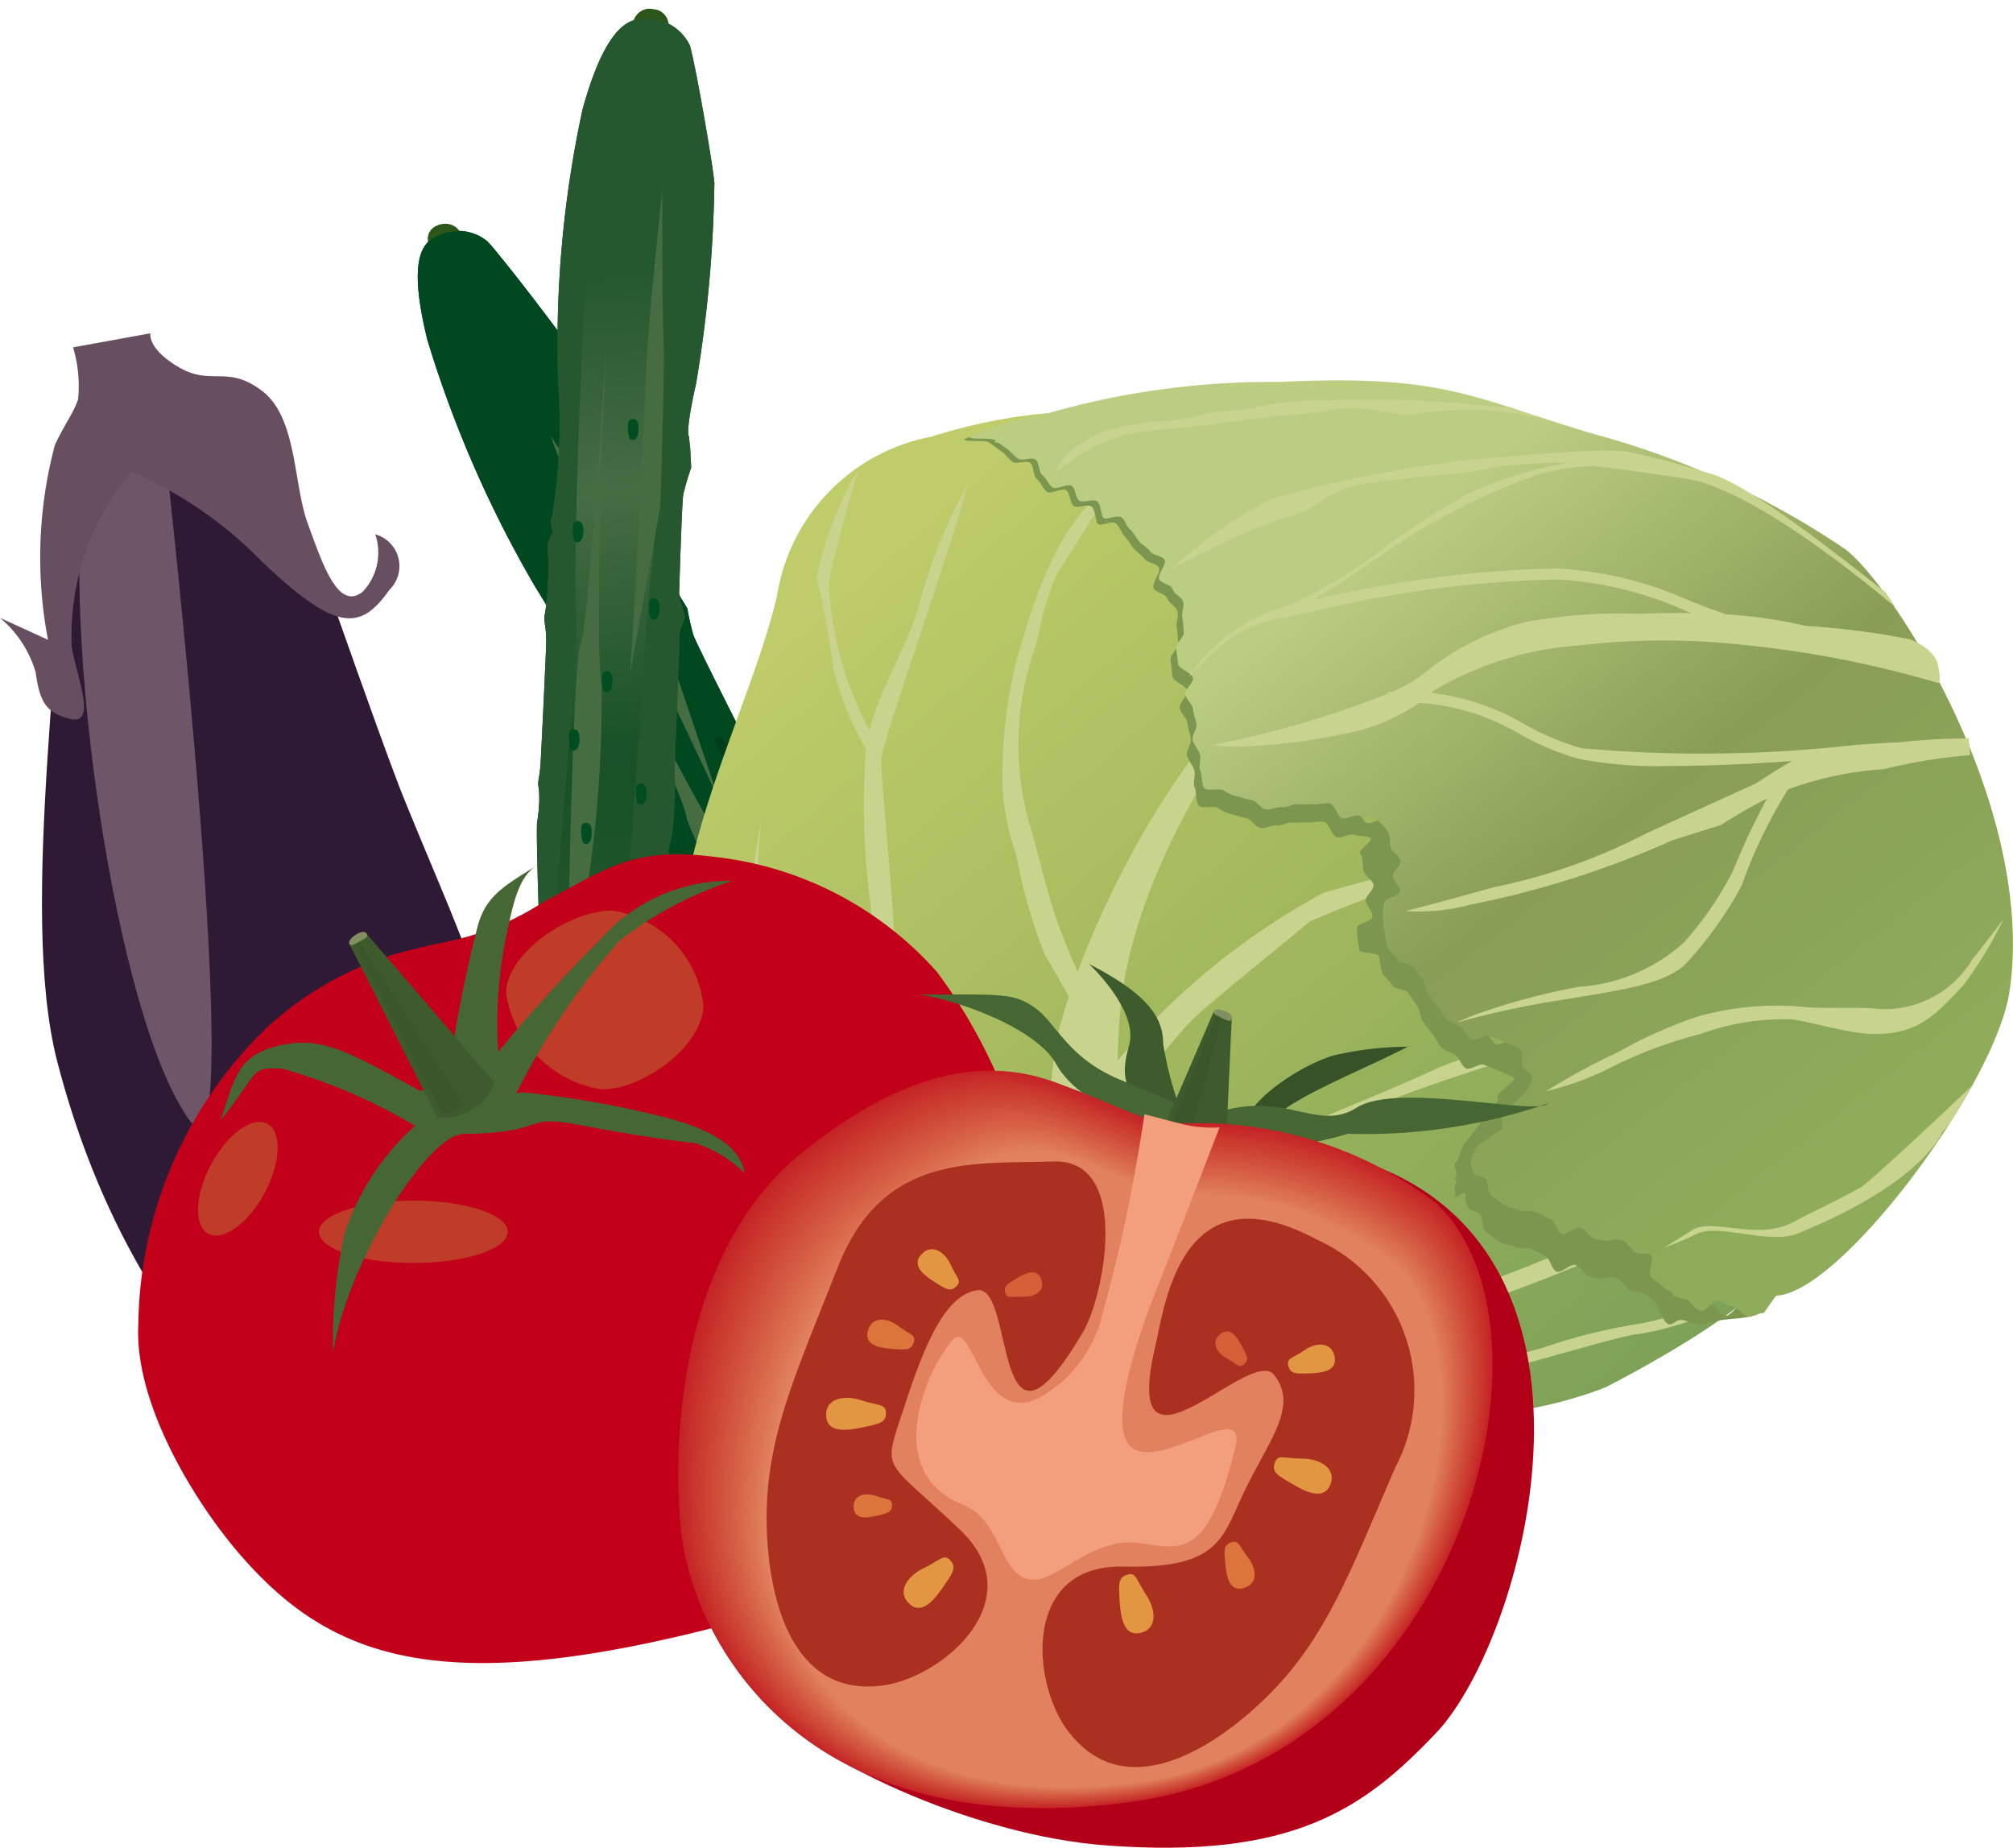 <svg xmlns="http://www.w3.org/2000/svg" xmlns:xlink="http://www.w3.org/1999/xlink" width="40.52" height="37.191" viewBox="0 0 40.52 37.191">
  <defs>
    <linearGradient id="linear-gradient" x1="-6.288" y1="4.944" x2="-5.588" y2="4.944" gradientUnits="objectBoundingBox">
      <stop offset="0" stop-color="#62237c"/>
      <stop offset="1" stop-color="#2f1a36"/>
    </linearGradient>
    <linearGradient id="linear-gradient-2" x1="-22.213" y1="7.892" x2="-21.002" y2="6.812" gradientUnits="objectBoundingBox">
      <stop offset="0" stop-color="#62237c"/>
      <stop offset="1" stop-color="#6f5568"/>
    </linearGradient>
    <linearGradient id="linear-gradient-3" x1="-6.591" y1="12.037" x2="-6.625" y2="12.329" gradientUnits="objectBoundingBox">
      <stop offset="0" stop-color="#674f61"/>
      <stop offset="1" stop-color="#1c0c22"/>
    </linearGradient>
    <linearGradient id="linear-gradient-4" x1="25.309" y1="11.905" x2="26.07" y2="11.297" gradientUnits="objectBoundingBox">
      <stop offset="0" stop-color="#00481f"/>
      <stop offset="0.06" stop-color="#094b22"/>
      <stop offset="0.167" stop-color="#155026"/>
      <stop offset="0.281" stop-color="#195228"/>
      <stop offset="0.669" stop-color="#466c42"/>
      <stop offset="1" stop-color="#00481f"/>
    </linearGradient>
    <linearGradient id="linear-gradient-5" x1="0.152" y1="0.796" x2="0.773" y2="0.257" gradientUnits="objectBoundingBox">
      <stop offset="0" stop-color="#25582e"/>
      <stop offset="0.12" stop-color="#1c5329"/>
      <stop offset="0.281" stop-color="#195228"/>
      <stop offset="0.669" stop-color="#466c42"/>
      <stop offset="1" stop-color="#25582e"/>
    </linearGradient>
    <linearGradient id="linear-gradient-6" x1="25.31" y1="11.905" x2="26.071" y2="11.297" xlink:href="#linear-gradient-4"/>
    <linearGradient id="linear-gradient-8" x1="0.172" y1="0.223" x2="0.899" y2="1.003" gradientUnits="objectBoundingBox">
      <stop offset="0" stop-color="#becc69"/>
      <stop offset="0.47" stop-color="#a2b85d"/>
      <stop offset="1" stop-color="#7ba057"/>
    </linearGradient>
    <linearGradient id="linear-gradient-9" x1="0.371" y1="0.193" x2="0.891" y2="0.772" gradientUnits="objectBoundingBox">
      <stop offset="0" stop-color="#bbcd81"/>
      <stop offset="0.47" stop-color="#889e55"/>
      <stop offset="1" stop-color="#8eac5a"/>
    </linearGradient>
  </defs>
  <g id="Group_327" data-name="Group 327" transform="translate(-1318.016 -44.748)">
    <g id="Group_320" data-name="Group 320" transform="translate(1318.016 51.457)">
      <g id="Group_319" data-name="Group 319" transform="translate(0.845 1.798)">
        <path id="Path_864" data-name="Path 864" d="M1326.4,90.794c.192,2.478-.869,8.509-.065,11.626,1.448,5.614,4.895,8.316,6,8.031,1.005-.26,2.9-2.146,3.039-4.938.174-3.575-.693-5.017-2.042-8.339-.54-1.331-2.185-6.136-2.618-7.261S1326.4,90.794,1326.4,90.794Z" transform="translate(-1326.03 -89.569)" fill="url(#linear-gradient)"/>
        <path id="Path_865" data-name="Path 865" d="M1331.251,95.009c-.5,2.871.57,10.84,2.107,12.925,1.2,1.628-.486-13.315-.486-13.315Z" transform="translate(-1330.375 -93.874)" fill="url(#linear-gradient-2)"/>
      </g>
      <path id="Path_866" data-name="Path 866" d="M1322.96,80.181a5.141,5.141,0,0,0-1.207,3.53c.106.607.509,1.571-.019,1.451s-.626-.387-.707-.943a2.252,2.252,0,0,0-.717-1.094l.966.442a8.825,8.825,0,0,1,.139-3.922c.233-.489.361-.614.466-.915a2.694,2.694,0,0,0-.1-1.049l1.556-.283s-.067.314.584.689.973-.063,1.672.476.619,1.863.911,2.661.608,1.774,1.105,1.377a1.146,1.146,0,0,0,.255-1.157.665.665,0,0,1,.288,1.114c-.578.813-1.046.882-2.554-.551A8.345,8.345,0,0,0,1322.96,80.181Z" transform="translate(-1320.31 -77.398)" fill="url(#linear-gradient-3)"/>
    </g>
    <g id="Group_1541" data-name="Group 1541" transform="translate(1319.066 57.664) rotate(-48)">
      <g id="Group_1528" data-name="Group 1528" transform="translate(2.63 0)">
        <ellipse id="Ellipse_246" data-name="Ellipse 246" cx="0.276" cy="0.331" rx="0.276" ry="0.331" transform="translate(8.271 0.408) rotate(-47.619)" fill="#2b5619"/>
        <g id="Group_1527" data-name="Group 1527" transform="translate(0 0.242)">
          <g id="Group_1525" data-name="Group 1525" transform="translate(0 0)">
            <path id="Path_11046" data-name="Path 11046" d="M.811,20.414a.428.428,0,0,1-.638-.328A2.884,2.884,0,0,1,.083,18.5c.135-.527,1.187-3.842,1.338-4.175a2.488,2.488,0,0,0,.254-.628c.015-.136.07-.145.209-.477s.694-1.7.855-2.106.115-.488.193-.616a4.217,4.217,0,0,0,.282-.611A2.32,2.32,0,0,0,3.4,9.348a.582.582,0,0,1,.216-.331l.046-.237A1.289,1.289,0,0,0,3.828,8.5a11.89,11.89,0,0,0,.886-2.25A23.133,23.133,0,0,1,6.96,1.3C7.633.309,8.092-.023,8.424,0A.929.929,0,0,1,9.219.88c-.03.4-.4,2.385-.5,2.758A27.515,27.515,0,0,1,7.071,7.266c-.533.867-.479.943-.479.943l-.062.246-.108.357a5.282,5.282,0,0,0-.317.45c-.085.153-.732,1.826-.732,1.826l-.038.466-.185.23L4.124,14.367a7.972,7.972,0,0,1-.479,1.2c-.2.323-.17.264-.177.458a.717.717,0,0,1-.146.442c-.077.085-.031.06-.062.2s.032.11-.1.246a2.027,2.027,0,0,0-.255.607c-.4.282-1.141,2.028-1.646,2.306C1.058,19.938.977,20.307.811,20.414Z" fill="url(#linear-gradient-4)"/>
          </g>
          <g id="Group_1526" data-name="Group 1526" transform="translate(0 0)">
            <path id="Path_11047" data-name="Path 11047" d="M8.424,0C8.092-.023,7.633.309,6.96,1.3A23.133,23.133,0,0,0,4.714,6.248,11.89,11.89,0,0,1,3.828,8.5a1.289,1.289,0,0,1-.163.281l-.046.237a.582.582,0,0,0-.216.331,2.32,2.32,0,0,1-.188.539,4.217,4.217,0,0,1-.282.611c-.077.128-.031.208-.193.616s-.718,1.776-.855,2.106-.194.341-.209.477a2.488,2.488,0,0,1-.254.628C1.27,14.658.218,17.973.083,18.5a2.884,2.884,0,0,0,.09,1.585.428.428,0,0,0,.638.328c.167-.107.247-.476.449-.587.505-.278,1.251-2.024,1.646-2.306a2.027,2.027,0,0,1,.255-.607c.132-.136.069-.1.1-.246s-.016-.118.062-.2a.717.717,0,0,0,.146-.442c.007-.195-.024-.135.177-.458a7.972,7.972,0,0,0,.479-1.2L5.15,11.784l.185-.23.038-.466s.647-1.673.732-1.826a5.282,5.282,0,0,1,.317-.45l.108-.357.062-.246s-.055-.076.479-.943A27.515,27.515,0,0,0,8.722,3.638c.1-.373.467-2.359.5-2.758A.929.929,0,0,0,8.424,0Zm-.08,1.807c.047.229.239,2.159-.318,2.847s-2.039,3.929-2.92,5.688c-.751,1.5-3.448,8.332-4.192,9s-.722.079-.377-1.576a6.3,6.3,0,0,0,.6-1.478c.092-.56,2.015-4.485,2.361-5.631S5.466,5.431,6.53,2.934,8.3,1.579,8.344,1.808Z" fill="#00481f"/>
          </g>
        </g>
        <path id="Path_11048" data-name="Path 11048" d="M0,12.469c.555-1.495,2.575-6.9,2.853-7.219S5.214,0,5.214,0s-2.1,5.232-2.281,6.182A25.576,25.576,0,0,1,1.313,9.92Z" transform="translate(0.47 6.579)" fill="#466c42"/>
        <path id="Path_11049" data-name="Path 11049" d="M0,7.434C.51,6.261,1.99,2.643,2.314,1.827S3.183,0,3.183,0s-.235.926-.388,1.436S1.624,4.544,1.624,4.544Z" transform="translate(3.999 4.679)" fill="#466c42"/>
        <path id="Path_11050" data-name="Path 11050" d="M.172,0C.247.029.263.093.229.2s-.1.229-.179.2S0,.293.031.181.1-.021.172,0Z" transform="translate(4.73 11.219)" fill="#003d19"/>
        <path id="Path_11051" data-name="Path 11051" d="M.172,0C.246.029.263.093.23.2s-.1.23-.179.2S0,.293.03.182.1-.021.172,0Z" transform="translate(5.57 7.698)" fill="#003d19"/>
        <path id="Path_11052" data-name="Path 11052" d="M.172,0C.247.029.263.093.23.2s-.1.229-.179.2S0,.293.03.182.1-.021.172,0Z" transform="translate(3.939 9.213)" fill="#003d19"/>
        <path id="Path_11053" data-name="Path 11053" d="M.172,0C.246.029.263.093.23.2s-.1.23-.179.2S0,.294.03.182.1-.021.172,0Z" transform="translate(3.436 12.24)" fill="#003d19"/>
        <path id="Path_11054" data-name="Path 11054" d="M.172,0C.247.029.263.093.229.2s-.1.229-.179.2S0,.293.031.182.1-.021.172,0Z" transform="translate(3.271 14.596)" fill="#003d19"/>
        <path id="Path_11055" data-name="Path 11055" d="M.172,0C.246.029.263.093.23.2s-.1.23-.179.2S0,.293.03.182.1-.021.172,0Z" transform="translate(2.067 14.935)" fill="#003d19"/>
        <path id="Path_11056" data-name="Path 11056" d="M.172,0C.247.029.263.093.23.2s-.1.23-.179.2S0,.293.031.182.1-.021.172,0Z" transform="translate(2.482 13.089)" fill="#003d19"/>
      </g>
      <g id="Group_1532" data-name="Group 1532" transform="translate(0.018 0.239)">
        <path id="Path_11057" data-name="Path 11057" d="M.544.175A.323.323,0,0,1,.5.625.323.323,0,0,1,.068.488.322.322,0,0,1,.114.039.323.323,0,0,1,.544.175Z" transform="translate(16.997 0.061)" fill="#2b5619"/>
        <g id="Group_1531" data-name="Group 1531" transform="translate(0 0)">
          <g id="Group_1529" data-name="Group 1529">
            <path id="Path_11058" data-name="Path 11058" d="M.5,14.58a.474.474,0,0,1-.474-.607,2.651,2.651,0,0,1,.626-1.46c.368-.4,2.885-2.847,3.184-3.071.341-.256.455-.322.53-.436s.133-.095.418-.322S6.229,7.508,6.571,7.223s.331-.379.464-.455a3.947,3.947,0,0,0,.55-.408,2.171,2.171,0,0,0,.427-.388.583.583,0,0,1,.36-.19l.151-.189a1.193,1.193,0,0,0,.284-.171,11.24,11.24,0,0,0,1.878-1.574A22.258,22.258,0,0,1,15.1.528c1.1-.55,1.7-.622,2.011-.436a.964.964,0,0,1,.379,1.177c-.208.341-1.46,1.934-1.725,2.218a26.287,26.287,0,0,1-3.244,2.427c-.91.513-.891.607-.891.607l-.17.189-.266.266a5.231,5.231,0,0,0-.513.246c-.151.1-1.536,1.271-1.536,1.271l-.246.4-.285.113-2.162,1.8a7.525,7.525,0,0,1-1,.835c-.342.189-.285.151-.38.322a.678.678,0,0,1-.341.322c-.114.038-.058.038-.152.152s-.019.113-.209.171-.4.313-.521.417c-.513.057-2.025,1.25-2.644,1.25C.959,14.276.715,14.565.5,14.58Z" fill="url(#linear-gradient-5)"/>
          </g>
          <g id="Group_1530" data-name="Group 1530" transform="translate(0 0)">
            <path id="Path_11059" data-name="Path 11059" d="M17.115.092C16.8-.094,16.2-.022,15.1.528a22.258,22.258,0,0,0-4.419,3.319A11.24,11.24,0,0,1,8.808,5.421a1.193,1.193,0,0,1-.284.171l-.151.189a.583.583,0,0,0-.36.19,2.171,2.171,0,0,1-.427.388,3.947,3.947,0,0,1-.55.408c-.133.076-.124.171-.464.455s-1.5,1.233-1.783,1.461-.342.209-.418.322-.189.18-.53.436c-.3.223-2.815,2.667-3.184,3.071a2.651,2.651,0,0,0-.626,1.46A.474.474,0,0,0,.5,14.58c.212-.014.455-.3.7-.3.618,0,2.131-1.193,2.644-1.25.124-.1.331-.36.521-.417s.114-.058.209-.171.038-.114.152-.152a.678.678,0,0,0,.341-.322c.095-.171.038-.133.38-.322a7.525,7.525,0,0,0,1-.835l2.162-1.8L8.9,8.892l.246-.4s1.385-1.176,1.536-1.271a5.231,5.231,0,0,1,.513-.246l.266-.266.17-.189s-.019-.095.891-.607a26.287,26.287,0,0,0,3.244-2.427c.266-.284,1.517-1.878,1.725-2.218A.964.964,0,0,0,17.115.092Zm-.892,1.575A4.509,4.509,0,0,1,14.4,3.487c-.853.342-3.527,3.073-5.177,4.21-1.409.972-7.112,5.746-8.137,5.974s-.739-.284.342-1.593a6.036,6.036,0,0,0,1.252-1.024c.341-.455,3.983-3.015,4.836-3.869s4.267-3.7,6.429-5.406S16.281,1.438,16.224,1.667Z" fill="#25582e"/>
          </g>
        </g>
        <path id="Path_11060" data-name="Path 11060" d="M0,8.572C1.214,7.511,5.614,3.679,6.031,3.528S10.7,0,10.7,0,6.3,3.642,5.69,4.4A24.545,24.545,0,0,1,2.427,6.941Z" transform="translate(1.068 4.157)" fill="#466c42"/>
        <path id="Path_11061" data-name="Path 11061" d="M0,6.03c1.024-.8,4.1-3.3,4.779-3.869S7.662,0,7.662,0,5.8,1.669,5.424,2.049s-2.542,2.2-2.542,2.2Z" transform="translate(7.327 2.792)" fill="#466c42"/>
        <path id="Path_11062" data-name="Path 11062" d="M.326.023C.388.081.374.146.292.23S.087.383.025.324s0-.13.082-.213S.264-.036.326.023Z" transform="translate(8.413 8.144)" fill="#004d21"/>
        <path id="Path_11063" data-name="Path 11063" d="M.326.023C.388.081.374.146.292.23S.087.383.025.324.024.2.108.112.264-.036.326.023Z" transform="translate(10.817 5.412)" fill="#004d21"/>
        <path id="Path_11064" data-name="Path 11064" d="M.326.023C.387.081.375.146.291.23S.086.383.025.324s0-.13.083-.213S.265-.036.326.023Z" transform="translate(8.544 5.963)" fill="#004d21"/>
        <path id="Path_11065" data-name="Path 11065" d="M.326.023C.387.081.375.146.291.23S.086.383.025.324s0-.13.083-.213S.264-.036.326.023Z" transform="translate(6.692 8.42)" fill="#004d21"/>
        <path id="Path_11066" data-name="Path 11066" d="M.326.023C.388.081.374.146.292.23S.087.383.025.324s0-.13.082-.213S.264-.036.326.023Z" transform="translate(5.471 10.442)" fill="#004d21"/>
        <path id="Path_11067" data-name="Path 11067" d="M.325.023C.387.081.375.146.292.23S.087.383.025.324.025.2.107.112.264-.036.325.023Z" transform="translate(4.144 10.153)" fill="#004d21"/>
        <path id="Path_11068" data-name="Path 11068" d="M.326.023C.388.081.375.147.291.231S.086.384.025.325.025.2.108.112.264-.036.326.023Z" transform="translate(5.379 8.708)" fill="#004d21"/>
      </g>
      <g id="Group_1536" data-name="Group 1536" transform="translate(2.612 0.125)">
        <path id="Path_11069" data-name="Path 11069" d="M.437.056A.337.337,0,0,1,.587.477.281.281,0,0,1,.178.549.336.336,0,0,1,.029.128.28.28,0,0,1,.437.056Z" transform="translate(8.394 0)" fill="#2b5619"/>
        <g id="Group_1535" data-name="Group 1535" transform="translate(0 0.117)">
          <g id="Group_1533" data-name="Group 1533" transform="translate(0 0)">
            <path id="Path_11070" data-name="Path 11070" d="M.81,20.414a.427.427,0,0,1-.637-.328A2.88,2.88,0,0,1,.082,18.5c.136-.527,1.187-3.842,1.339-4.175a2.589,2.589,0,0,0,.254-.628c.014-.136.069-.145.208-.477s.694-1.7.857-2.106.114-.488.193-.616a4.213,4.213,0,0,0,.281-.611A2.312,2.312,0,0,0,3.4,9.348a.578.578,0,0,1,.216-.331l.045-.237A1.242,1.242,0,0,0,3.827,8.5a11.81,11.81,0,0,0,.886-2.25A23.136,23.136,0,0,1,6.96,1.3C7.633.309,8.091-.023,8.424,0A.928.928,0,0,1,9.219.88c-.03.4-.4,2.385-.5,2.758A27.509,27.509,0,0,1,7.07,7.266c-.533.867-.479.943-.479.943l-.062.246-.107.357a5.079,5.079,0,0,0-.317.45c-.086.153-.733,1.826-.733,1.826l-.037.466-.186.23L4.124,14.367a7.938,7.938,0,0,1-.478,1.2c-.2.323-.171.264-.178.458a.71.71,0,0,1-.146.442c-.077.085-.031.06-.061.2s.031.11-.1.246a2,2,0,0,0-.254.607c-.4.282-1.141,2.028-1.647,2.306C1.057,19.938.978,20.307.81,20.414Z" fill="url(#linear-gradient-6)"/>
          </g>
          <g id="Group_1534" data-name="Group 1534" transform="translate(0 0)">
            <path id="Path_11071" data-name="Path 11071" d="M8.424,0C8.091-.023,7.633.309,6.96,1.3A23.188,23.188,0,0,0,4.714,6.248,11.81,11.81,0,0,1,3.827,8.5a1.242,1.242,0,0,1-.163.281l-.045.237a.578.578,0,0,0-.216.331,2.312,2.312,0,0,1-.189.539,4.213,4.213,0,0,1-.281.611c-.078.128-.031.208-.193.616s-.718,1.776-.857,2.106-.194.341-.208.477a2.567,2.567,0,0,1-.255.628c-.151.334-1.2,3.648-1.338,4.175a2.88,2.88,0,0,0,.091,1.585.427.427,0,0,0,.637.328c.168-.107.247-.476.449-.587.507-.278,1.252-2.024,1.647-2.306a2,2,0,0,1,.254-.607c.132-.136.07-.1.1-.246s-.017-.118.061-.2a.71.71,0,0,0,.146-.442c.007-.195-.024-.135.178-.458a7.938,7.938,0,0,0,.478-1.2l1.025-2.583.186-.23.037-.466s.647-1.673.733-1.826a5.079,5.079,0,0,1,.317-.45l.107-.357.062-.246s-.055-.076.479-.943A27.509,27.509,0,0,0,8.722,3.638c.1-.373.466-2.359.5-2.758A.928.928,0,0,0,8.424,0Zm-.08,1.807c.047.229.239,2.159-.318,2.847S5.987,8.585,5.107,10.343c-.753,1.5-3.449,8.332-4.192,9s-.722.079-.378-1.576a6.288,6.288,0,0,0,.6-1.478c.092-.56,2.014-4.485,2.36-5.631s1.965-5.223,3.03-7.72S8.3,1.579,8.344,1.808Z" fill="#00481f"/>
          </g>
        </g>
        <path id="Path_11072" data-name="Path 11072" d="M0,12.469c.555-1.495,2.575-6.9,2.854-7.219S5.215,0,5.215,0s-2.1,5.232-2.281,6.182A25.66,25.66,0,0,1,1.314,9.92Z" transform="translate(0.469 6.454)" fill="#466c42"/>
        <path id="Path_11073" data-name="Path 11073" d="M0,7.434C.508,6.261,1.99,2.643,2.314,1.827S3.182,0,3.182,0s-.234.926-.388,1.436S1.622,4.544,1.622,4.544Z" transform="translate(3.999 4.555)" fill="#466c42"/>
        <path id="Path_11074" data-name="Path 11074" d="M.172,0C.246.029.263.093.23.2s-.1.229-.179.2S0,.293.03.181.1-.021.172,0Z" transform="translate(4.73 11.095)" fill="#003d19"/>
        <path id="Path_11075" data-name="Path 11075" d="M.172,0C.247.029.263.093.229.2s-.1.23-.179.2S0,.293.031.182.1-.021.172,0Z" transform="translate(5.569 7.573)" fill="#003d19"/>
        <path id="Path_11076" data-name="Path 11076" d="M.172,0C.247.029.263.093.229.2s-.1.229-.179.2S0,.293.031.182.1-.021.172,0Z" transform="translate(3.939 9.088)" fill="#003d19"/>
        <path id="Path_11077" data-name="Path 11077" d="M.172,0C.247.029.263.093.229.2s-.1.23-.179.2S0,.294.031.182.1-.021.172,0Z" transform="translate(3.436 12.115)" fill="#003d19"/>
        <path id="Path_11078" data-name="Path 11078" d="M.172,0C.246.029.263.093.23.2s-.1.229-.179.2S0,.293.03.182.1-.021.172,0Z" transform="translate(3.271 14.471)" fill="#003d19"/>
        <path id="Path_11079" data-name="Path 11079" d="M.172,0C.247.029.263.093.229.2s-.1.23-.179.2S0,.293.031.182.1-.021.172,0Z" transform="translate(2.067 14.81)" fill="#003d19"/>
        <path id="Path_11080" data-name="Path 11080" d="M.173,0C.247.029.263.093.229.2s-.1.23-.178.2S0,.293.031.182.1-.021.173,0Z" transform="translate(2.481 12.964)" fill="#003d19"/>
      </g>
      <g id="Group_1540" data-name="Group 1540" transform="translate(0 0.239)">
        <path id="Path_11081" data-name="Path 11081" d="M.543.175A.323.323,0,0,1,.5.625.322.322,0,0,1,.069.488.322.322,0,0,1,.113.039.322.322,0,0,1,.543.175Z" transform="translate(16.997 0.061)" fill="#2b5619"/>
        <g id="Group_1539" data-name="Group 1539" transform="translate(0 0)">
          <g id="Group_1537" data-name="Group 1537">
            <path id="Path_11082" data-name="Path 11082" d="M.5,14.58a.474.474,0,0,1-.474-.607,2.659,2.659,0,0,1,.626-1.46c.37-.4,2.887-2.847,3.184-3.071a2.421,2.421,0,0,0,.531-.436c.076-.113.133-.095.417-.322S6.229,7.508,6.57,7.223s.331-.379.464-.455a3.95,3.95,0,0,0,.551-.408,2.187,2.187,0,0,0,.426-.388.582.582,0,0,1,.36-.19l.152-.189a1.213,1.213,0,0,0,.284-.171,11.288,11.288,0,0,0,1.878-1.574A22.245,22.245,0,0,1,15.1.528c1.1-.55,1.7-.622,2.01-.436a.965.965,0,0,1,.38,1.177c-.209.341-1.461,1.934-1.726,2.218a26.331,26.331,0,0,1-3.243,2.427c-.91.513-.892.607-.892.607l-.171.189-.265.266a5.145,5.145,0,0,0-.512.246c-.152.1-1.536,1.271-1.536,1.271l-.247.4-.284.113-2.162,1.8a7.49,7.49,0,0,1-1.006.835c-.342.189-.284.151-.379.322a.675.675,0,0,1-.342.322c-.114.038-.057.038-.151.152s-.02.113-.209.171-.4.313-.522.417c-.511.057-2.024,1.25-2.643,1.25C.959,14.276.715,14.565.5,14.58Z" fill="url(#linear-gradient-5)"/>
          </g>
          <g id="Group_1538" data-name="Group 1538" transform="translate(0 0)">
            <path id="Path_11083" data-name="Path 11083" d="M17.115.092c-.313-.185-.91-.113-2.01.436a22.245,22.245,0,0,0-4.419,3.319A11.288,11.288,0,0,1,8.809,5.421a1.213,1.213,0,0,1-.284.171l-.152.189a.582.582,0,0,0-.36.19,2.187,2.187,0,0,1-.426.388,3.95,3.95,0,0,1-.551.408c-.133.076-.122.171-.464.455s-1.5,1.233-1.783,1.461-.341.209-.417.322a2.421,2.421,0,0,1-.531.436c-.3.223-2.814,2.667-3.184,3.071a2.659,2.659,0,0,0-.626,1.46A.474.474,0,0,0,.5,14.58c.211-.014.455-.3.7-.3.62,0,2.132-1.193,2.643-1.25.124-.1.333-.36.522-.417s.114-.058.209-.171.037-.114.151-.152a.675.675,0,0,0,.342-.322c.095-.171.037-.133.379-.322a7.49,7.49,0,0,0,1.006-.835l2.162-1.8L8.9,8.892l.247-.4s1.384-1.176,1.536-1.271a5.145,5.145,0,0,1,.512-.246l.265-.266.171-.189s-.018-.095.892-.607a26.331,26.331,0,0,0,3.243-2.427c.266-.284,1.517-1.878,1.726-2.218A.965.965,0,0,0,17.115.092Zm-.892,1.575a4.5,4.5,0,0,1-1.82,1.82c-.853.342-3.528,3.073-5.178,4.21-1.408.972-7.111,5.746-8.135,5.974s-.74-.284.341-1.593a6.01,6.01,0,0,0,1.252-1.024c.342-.455,3.983-3.015,4.836-3.869s4.267-3.7,6.43-5.406S16.281,1.438,16.223,1.667Z" fill="#25582e"/>
          </g>
        </g>
        <path id="Path_11084" data-name="Path 11084" d="M0,8.572C1.213,7.511,5.614,3.679,6.03,3.528S10.7,0,10.7,0,6.3,3.642,5.69,4.4A24.61,24.61,0,0,1,2.427,6.941Z" transform="translate(1.069 4.157)" fill="#466c42"/>
        <path id="Path_11085" data-name="Path 11085" d="M0,6.03c1.024-.8,4.1-3.3,4.78-3.869S7.662,0,7.662,0,5.8,1.669,5.424,2.049s-2.541,2.2-2.541,2.2Z" transform="translate(7.327 2.792)" fill="#466c42"/>
        <path id="Path_11086" data-name="Path 11086" d="M.326.023C.388.081.375.146.292.23S.087.383.025.324s0-.13.084-.213S.265-.036.326.023Z" transform="translate(8.413 8.144)" fill="#004d21"/>
        <path id="Path_11087" data-name="Path 11087" d="M.326.023C.387.081.375.146.292.23S.087.383.025.324.025.2.108.112.265-.036.326.023Z" transform="translate(10.816 5.412)" fill="#004d21"/>
        <path id="Path_11088" data-name="Path 11088" d="M.326.023C.388.081.374.146.292.23S.087.383.025.324s0-.13.082-.213S.264-.036.326.023Z" transform="translate(8.544 5.963)" fill="#004d21"/>
        <path id="Path_11089" data-name="Path 11089" d="M.326.023C.388.081.374.146.292.23S.087.383.025.324s0-.13.082-.213S.264-.036.326.023Z" transform="translate(6.692 8.42)" fill="#004d21"/>
        <path id="Path_11090" data-name="Path 11090" d="M.326.023C.387.081.375.146.292.23S.087.383.025.324s0-.13.083-.213S.265-.036.326.023Z" transform="translate(5.471 10.442)" fill="#004d21"/>
        <path id="Path_11091" data-name="Path 11091" d="M.326.023C.388.081.374.146.291.23S.086.383.025.324.024.2.108.112.264-.036.326.023Z" transform="translate(4.145 10.153)" fill="#004d21"/>
        <path id="Path_11092" data-name="Path 11092" d="M.326.023C.388.081.375.147.292.231S.087.384.025.325.025.2.108.112.264-.036.326.023Z" transform="translate(5.379 8.708)" fill="#004d21"/>
      </g>
    </g>
    <g id="Group_1524" data-name="Group 1524" transform="translate(1331.67 52.403)">
      <path id="Path_11035" data-name="Path 11035" d="M89.954,649.782A3.874,3.874,0,0,0,86.843,653c-.63,2.645-2.771,6.214-1.679,9.2s4.954,4.492,5.794,4.912a2.128,2.128,0,0,0,1.428.253c1.3,1.679,2.226,1.889,2.981,1.175a9.748,9.748,0,0,0,4.073.881,8.461,8.461,0,0,0,4.073-.5c.42-.209,3.36-1.76,3.36-2.464,0-2.883-4.354-11.672-6.4-13.632S95.129,648.147,89.954,649.782Z" transform="translate(-84.859 -648.647)" fill="url(#linear-gradient-8)"/>
      <g id="Group_1521" data-name="Group 1521" transform="translate(1.352 1.796)">
        <path id="Path_11036" data-name="Path 11036" d="M94.753,652.565c.089-.036.179-.069.269-.1A1.153,1.153,0,0,0,94.753,652.565Z" transform="translate(-82.814 -649.348)" fill="#c8d38d"/>
        <path id="Path_11037" data-name="Path 11037" d="M100.437,666.983a28.952,28.952,0,0,0,5.584-2.519l-.083-.379c-.545.462-5.333,2.771-7.012,2.9a34.767,34.767,0,0,1-4.261.423c-.116-.2-.243-.43-.372-.695a14.229,14.229,0,0,1,2.407-2.877c.255-.114,1.095-.571,2.071-.966.926-.375,1.972-.684,2.884-1,.5-.172.955-.31,1.3-.391l-.113-.223a21.162,21.162,0,0,0-3.009.923c-1.175.544-2.145.895-2.924,1.273-1.482.723-2.332,1.252-2.885,2.652a9.735,9.735,0,0,1-.654-3.1c.5-.625,1.24-1.535,1.482-1.777.377-.377,2.183-1.805,2.352-1.973a19.561,19.561,0,0,1,2.266-.84l.63-.42s-1.6.377-2.6.672a14.269,14.269,0,0,0-4.144,3.376c.007-.333.024-.684.058-1.052.275-3.045,2.924-6.929,4.393-7.63-2.333.932-4.347,4.453-5.255,6.893-.113-.247-.228-.523-.341-.817-.271-.709-.488-1.728-.63-2.155a5.887,5.887,0,0,1,.154-3.667,5.7,5.7,0,0,1,.419-1.4c.451-.7.868-1.393,1.19-1.819-1.3.713-1.834,2.994-2,3.5a9.737,9.737,0,0,0-.308,2.464,4.624,4.624,0,0,0,.279,1.539,10.285,10.285,0,0,0,.588,2.043c.1.149.285.482.47.818a8.807,8.807,0,0,0-.261.946,12.754,12.754,0,0,0-.083,3.025,1.339,1.339,0,0,1-.532-.435c-.126-.294-1.177-1.554-1.6-2.1a9.513,9.513,0,0,1-1.05-2.841c0-.336-.251-3.024-.251-3.36s1.483-4.45,1.736-5.542a10.862,10.862,0,0,0-.979,2.435c-.185.721-.779,1.663-.994,2.5a6.841,6.841,0,0,1-.813-2.938c.043-.419.588-2.309.588-2.309a7.406,7.406,0,0,0-.84,2.183,15.691,15.691,0,0,1,.336,1.805,5.86,5.86,0,0,0,.658,1.638,15.516,15.516,0,0,0,.14,3.471,11.765,11.765,0,0,0,3.671,6.334,7.64,7.64,0,0,0,.177,1.127h0a3.5,3.5,0,0,1-.658-.226,27.036,27.036,0,0,1-3.736-1.973c-.854-.686-.966-1.554-1.345-2.141-.356-.555-.563-3.151-.351-5.207a24.632,24.632,0,0,0-.321,2.632c-.019.443.028,3.639,1.722,4.8.387.266,1.556.9,2.687,1.5.9.469,1.765.912,2.195,1.131a2.066,2.066,0,0,0,2.325,1.416c.453-.087.414-.286.171-.713.99-.077,2.462-.206,2.965-.322C98.587,667.447,99.43,667.277,100.437,666.983Z" transform="translate(-85.865 -650.146)" fill="#c8d38d"/>
        <path id="Path_11038" data-name="Path 11038" d="M86.106,655.459c.019-.129.034-.253.043-.364C86.133,655.215,86.119,655.335,86.106,655.459Z" transform="translate(-85.783 -648.447)" fill="#c8d38d"/>
        <path id="Path_11039" data-name="Path 11039" d="M100.979,663.051a11.437,11.437,0,0,0-1.938.484c-1.3.367-3.831.927-4.8,1.092l.942.106c.978-.168,2.6-.625,3.913-.992.852-.238,1.729-.485,1.846-.478a5.546,5.546,0,0,0,1.444-.427l-.082-.2A5.508,5.508,0,0,1,100.979,663.051Z" transform="translate(-82.989 -645.858)" fill="#c8d38d"/>
      </g>
      <g id="Group_1522" data-name="Group 1522" transform="translate(5.747 0.755)">
        <path id="Path_11040" data-name="Path 11040" d="M105.105,667.353c-.1,0-.2-.117-.3-.125s-.24.232-.34.216-.187-.191-.274-.222c-.125-.043-.259-.047-.293-.122s-.154-.081-.228-.168c-.058-.067-.136-.111-.21-.183s.07-.363,0-.426-.247-.015-.321-.07-.066-.387-.137-.431a.347.347,0,0,0-.289-.02.937.937,0,0,1-.326-.044c-.087-.024-.15-.179-.263-.216-.094-.031-.275.165-.38.126s-.126-.259-.227-.3-.262.126-.359.085-.238.011-.332-.035-.215-.054-.306-.1-.179-.129-.265-.18-.056-.3-.133-.356c-.094-.071-.2-.042-.23-.12s-.16-.253-.13-.351.14-.094.2-.18.169-.106.238-.181.177-.091.247-.161-.044-.325.023-.392.192-.086.254-.154a1.767,1.767,0,0,0,.2-.2.7.7,0,0,0,.136-.27c.008-.109-.1-.142-.172-.223s.013-.34-.087-.4a3.07,3.07,0,0,0-.3-.129c-.09-.039-.192-.074-.292-.114s-.277.114-.367.067-.124-.192-.21-.253-.2-.07-.281-.144-.1-.176-.177-.259-.126-.153-.193-.241-.051-.208-.114-.3-.117-.159-.177-.251-.273-.064-.33-.156-.157-.158-.2-.238a1.653,1.653,0,0,1-.059-.306,1.208,1.208,0,0,1-.035-.3,1.328,1.328,0,0,1,.019-.306c.021-.1.287-.121.316-.212s-.152-.239-.136-.339.167-.187.157-.292c-.008-.087-.164-.16-.2-.263s0-.25-.064-.326a1.119,1.119,0,0,0-.234-.251c-.086-.05-.228-.028-.332-.065s-.231.078-.337.054-.157-.287-.263-.3-.218.028-.322.016-.078-.344-.183-.353-.216.068-.32.059-.218.056-.32.046-.191-.175-.291-.191-.334.3-.431.273a.728.728,0,0,1-.261-.116c-.085-.056-.329.031-.395-.052s-.031-.247-.078-.345.024-.23-.008-.332-.121-.177-.144-.281.091-.223.074-.328-.056-.2-.069-.3-.145-.192-.154-.3.16-.22.153-.322-.293-.189-.3-.292-.028-.207-.036-.308.165-.227.154-.325-.011-.2-.03-.3.042-.223.015-.316-.175-.159-.21-.248-.228-.11-.271-.2.157-.313.106-.395-.231-.09-.287-.168-.154-.128-.219-.2a2.741,2.741,0,0,0-.179-.234c-.075-.067-.1-.2-.181-.253s-.265.058-.348.016-.05-.282-.149-.344c-.077-.047-.258.052-.348-.007s-.069-.246-.156-.3-.3.09-.384.032-.113-.185-.2-.243-.06-.261-.144-.317-.267.038-.351-.019-.142-.145-.224-.2-.163-.115-.243-.171-.431,0-.513-.056a6.828,6.828,0,0,1,1.57-.481,10.469,10.469,0,0,0-2.114.406c-.046.022-.064.032-.064.032.081.055.427,0,.512.06s.161.12.244.177.142.152.224.211.269-.039.351.019.063.274.144.332.117.2.2.254.3-.09.384-.034.077.265.156.318.271-.042.348.008c.1.065.077.322.148.359s.266-.078.349-.016.106.192.181.263a2.972,2.972,0,0,1,.179.244c.064.074.159.124.219.207s.235.086.287.175-.15.32-.106.412.235.109.271.206.181.16.21.259-.035.228-.015.331.019.208.03.312-.163.227-.154.34.03.211.036.321.293.195.3.3-.161.23-.152.338.142.2.154.31.052.207.069.313-.1.239-.074.342.113.194.144.294-.036.253.007.345.017.279.079.361.31,0,.395.055a.672.672,0,0,0,.261.121c.1.024.191.063.3.081s.185.185.291.2.215-.059.32-.05.215-.071.32-.06.212-.008.316,0,.222-.032.322-.016.164.294.263.317.242-.09.337-.055.246.013.332.066-.27.243-.2.323.032.234.064.341.188.184.2.275c.009.11-.144.211-.157.3s.164.258.136.353-.294.121-.316.222a2.921,2.921,0,0,0,.055.435c0,.09.368.035.4.144a1.821,1.821,0,0,0,.059.321c.039.082.138.153.2.247s.275.078.33.164.121.179.177.262.055.231.113.31.13.176.195.252.107.2.177.27.2.091.281.15.118.214.21.265.267-.111.367-.07.2.078.292.118a3.021,3.021,0,0,1,.3.136c.1.059-.386.34-.325.411s-.118.138-.126.252c-.007.087-.228.245-.294.356a2.584,2.584,0,0,1-.231.294c-.062.071-.117.324-.189.4s.07.222,0,.294.064.073,0,.146.032.173-.02.253.247-.151.222-.062a.416.416,0,0,0,.055.279c.031.081.136.05.228.125.077.06.038.309.134.371s.168.136.265.189.208.059.306.108.234-.01.33.035.188.1.285.145.13.277.227.313.286-.164.38-.132c.111.039.176.2.263.227a.876.876,0,0,0,.326.044.335.335,0,0,1,.289.023c.071.046.128.15.212.216s.244.007.32.073-.067-.069,0,0,.15.12.208.191c.075.091-.078-.23-.047-.159s.173.529.3.574c.089.032.161-.1.274-.083s.234.079.34.089a.216.216,0,0,1,.083.027c.318-.2.908-.077,1.174-.282A.141.141,0,0,0,105.105,667.353Z" transform="translate(-89.137 -649.371)" fill="#7c964f"/>
      </g>
      <path id="Path_11041" data-name="Path 11041" d="M105.458,667.233c1.3-.042,4.428-4.252,4.7-6.131.545-3.737-2.394-8.229-3.317-8.9a16.811,16.811,0,0,0-5.039-2.309c-2.435-.715-2.982-1.218-6.34-1.05a16.274,16.274,0,0,0-4.661.63,6.98,6.98,0,0,0-1.582.484c.082.052.429,0,.513.058s.161.114.243.171.142.144.224.2.269-.038.351.019.063.262.144.318.117.187.2.242.3-.086.384-.032.078.254.156.3.271-.039.348.008c.1.062.078.308.149.343s.265-.074.349-.016.1.185.181.252.11.16.179.234.157.118.218.2.236.082.289.166-.152.306-.107.395.235.1.271.2.181.152.21.247-.034.219-.015.317.019.2.03.3-.163.218-.154.325.03.2.038.308.291.185.3.29-.163.22-.153.324.142.193.154.3.052.2.069.3-.1.228-.074.328.113.185.144.281-.035.242.008.332.017.267.078.345.31,0,.395.054a.752.752,0,0,0,.261.116c.1.023.192.059.3.076s.184.177.29.189.215-.056.32-.046.216-.069.32-.059.214-.007.316,0,.222-.031.322-.016.165.282.263.3.243-.087.337-.054.246.014.332.063a1.188,1.188,0,0,1,.235.251c.067.078.031.224.064.328s.188.176.2.262c.009.106-.144.2-.157.293s.164.247.136.337-.294.117-.314.212a1.26,1.26,0,0,0-.02.306,1.2,1.2,0,0,0,.035.3,1.661,1.661,0,0,0,.059.308c.039.078.14.147.2.237s.277.075.33.157.121.171.177.251.055.22.114.3.13.168.193.24.107.193.177.259.2.086.282.144.118.205.21.253.266-.106.365-.066.2.074.293.113.218.082.3.129c.1.058.028.329.087.4s.181.114.172.223a.7.7,0,0,1-.134.27,1.81,1.81,0,0,1-.2.2c-.062.067-.181.083-.253.154s.046.322-.024.392-.184.09-.247.161-.184.1-.238.18a.942.942,0,0,0-.125.265.386.386,0,0,0,.055.266c.032.078.136.048.23.12.077.059.036.3.133.356s.169.13.266.181.208.056.3.1.235-.008.332.034.187.1.283.14.132.265.227.3.287-.157.38-.126c.113.038.176.192.263.216a.9.9,0,0,0,.326.043.349.349,0,0,1,.289.021c.073.044.128.144.212.208s.246.005.321.068-.063.361,0,.427.152.114.21.181c.074.087.2.1.228.168s.168.081.293.123c.089.03.161.2.274.222s.234-.226.34-.218.2.122.3.125.222.2.314.2c.187,0,.161-.06.316-.068Z" transform="translate(-83.361 -648.809)" fill="url(#linear-gradient-9)"/>
      <g id="Group_1523" data-name="Group 1523" transform="translate(7.623 0.38)">
        <path id="Path_11042" data-name="Path 11042" d="M95.5,649.389c.257-.016.582-.1.825-.113.557-.038.962.175,1.428.113a6.746,6.746,0,0,1,2.632.111l-.658-.2c-.008,0-.042-.048-.63-.083a22.363,22.363,0,0,0-2.8-.113c-.243.017-.708.012-.964.028-.348.021-.987.171-1.345.2-.529.038-.685.137-1.19.2a4.764,4.764,0,0,0-1.373.227c-.656.3-.922.668-.893.793a3.491,3.491,0,0,1,1.428-.755,12.218,12.218,0,0,1,1.357-.154C94.172,649.537,94.631,649.443,95.5,649.389Z" transform="translate(-90.534 -649.092)" fill="#c8d38d"/>
        <path id="Path_11043" data-name="Path 11043" d="M102.807,658.9c.3.031,1.143.281,1.6.294.951.024,1.287-.383,1.859-.982a8.414,8.414,0,0,0,.806-1.33l-.086.113c-.192.251-.371.484-.544.7a2.05,2.05,0,0,1-2.055.978c-.446-.012-1.007.009-1.3-.02a5.845,5.845,0,0,0-2.163.188,8.96,8.96,0,0,0-1.613.72,12.6,12.6,0,0,0-1.447.786,5.939,5.939,0,0,0,1.249-.451,8.826,8.826,0,0,1,1.855-.7A4.862,4.862,0,0,1,102.807,658.9Z" transform="translate(-88.019 -646.417)" fill="#c8d38d"/>
        <path id="Path_11044" data-name="Path 11044" d="M102.206,662.131c-.7.363-1.581-.091-1.991.14l-.584.364a6.629,6.629,0,0,0,.673-.284c.422-.2,1.46.228,2.014,0,2.547-1.036,2.911-2.043,2.911-2.043a1.5,1.5,0,0,0,.253-.336l.336-.587s-2.035,1.93-2.239,2.043C103.075,661.707,102.739,661.852,102.206,662.131Z" transform="translate(-87.41 -645.557)" fill="#c8d38d"/>
        <path id="Path_11045" data-name="Path 11045" d="M102.584,659.755a3.471,3.471,0,0,1-2.121.9,13.71,13.71,0,0,0-2.161.587l-.308.137a17.875,17.875,0,0,1,2.07-.451c1.26-.211,2.165-.317,2.585-.774a7.658,7.658,0,0,0,1.089-1.535,9.734,9.734,0,0,1,.935-1.937,6.838,6.838,0,0,1,1.928-.407,10.773,10.773,0,0,1,1.736-.281l-.028-.336a11.948,11.948,0,0,0-1.4.077c-.445.02-.785.04-1.06.071v0a27.093,27.093,0,0,1-5.337.046,5.17,5.17,0,0,1-1.145-.481,4.788,4.788,0,0,0-1.874-.631c.021-.019.046-.038.066-.058a6.641,6.641,0,0,1,2.926-.9,14.6,14.6,0,0,1,3.262-.011,21.3,21.3,0,0,1,3.947.77s.07.012,0-.348-.578-.535-.578-.535a15.771,15.771,0,0,0-2.079-.266,9.727,9.727,0,0,0-1.613-.234c-.246-.085-.49-.177-.728-.27a7.364,7.364,0,0,0-2.688-.653,23.009,23.009,0,0,0-4.922.642c.438-.239.865-.552,1.288-.829a13.228,13.228,0,0,1,3.254-1.7,4.935,4.935,0,0,1,1.118-.177c.474.056.681.081,1.856.255,1.478.218,4.085,2.478,4.226,2.582l-.188-.289c-.265-.193-2.75-2.238-3.589-2.406a14.817,14.817,0,0,0-1.656-.435l0-.012-.042.008-.091-.008c-.625-.047-2.589.161-3.009.181a25.486,25.486,0,0,0-4.017.8,9.875,9.875,0,0,0-2.016,1.428,16.712,16.712,0,0,1,2.268-1.05c.7-.136.907-.586,1.637-.69s1.425-.183,1.979-.21a8.779,8.779,0,0,1,2.108-.215,8.751,8.751,0,0,0-1.945.6,16.593,16.593,0,0,0-2.053,1.351,9.747,9.747,0,0,1-1.621.926,3.562,3.562,0,0,0-1.993,1.439l.461-.462a2.779,2.779,0,0,1,1.588-.768c.114-.023.277-.058.477-.1a22.79,22.79,0,0,1,4.883-.639,7.235,7.235,0,0,1,2.614.637l.1.04c-.388-.008-.748,0-1.042.013a10.546,10.546,0,0,0-2.3.168,5.448,5.448,0,0,0-1.875.9,3.087,3.087,0,0,1-.81.506h-.077v.033a19.536,19.536,0,0,1-3.533,1.033,3.09,3.09,0,0,0,.555.036,12.914,12.914,0,0,0,2.141-.267,3.9,3.9,0,0,0,1.464-.615,4.522,4.522,0,0,1,2.022.626,5.367,5.367,0,0,0,1.19.5,8.32,8.32,0,0,0,1.827.144c.848,0,1.775-.048,2.474-.1-.21.109-.43.254-.733.45l-2.211,1.008a11.736,11.736,0,0,1-3.074,1.084c-.989.278-1.749.473-1.768.478A3.985,3.985,0,0,0,98.288,659a18.87,18.87,0,0,0,4.058-1.294l.979-.308a8.8,8.8,0,0,1,.919-.527,15.811,15.811,0,0,0-.694,1.479A6.837,6.837,0,0,1,102.584,659.755Z" transform="translate(-89.957 -648.828)" fill="#c8d38d"/>
      </g>
    </g>
    <g id="Group_324" data-name="Group 324" transform="translate(1320.796 61.943)">
      <path id="Path_888" data-name="Path 888" d="M1344.307,159.794l.065-.014a5.6,5.6,0,0,0,1.95-.8c1.223-.634,1.766-1.132,3.486-.905a7.013,7.013,0,0,1,4.437,2.309,10.633,10.633,0,0,1,2.083,5.66c.045,2.852-2.4,6.452-6.384,7.493-5.717,1.494-7.9.656-9.689-1.381-.924-1.052-2.176-3.077-2.083-4.686a8.426,8.426,0,0,1,2.6-5.977,6.754,6.754,0,0,1,2.581-1.471C1343.945,159.862,1344.307,159.794,1344.307,159.794Z" transform="translate(-1338.167 -158.018)" fill="#c30019"/>
      <ellipse id="Ellipse_26" data-name="Ellipse 26" cx="1.256" cy="0.611" rx="1.256" ry="0.611" transform="translate(0.875 7.348) rotate(-61.769)" fill="#be3c28"/>
      <path id="Path_889" data-name="Path 889" d="M1366.593,205.827c0,.347-.852.628-1.9.628s-1.9-.281-1.9-.628.851-.628,1.9-.628S1366.593,205.48,1366.593,205.827Z" transform="translate(-1359.152 -198.228)" fill="#be3c28"/>
      <path id="Path_890" data-name="Path 890" d="M1392.272,167.573c0,.788-1.164,1.7-2.054,1.7a2.307,2.307,0,0,1-1.919-1.936c0-.788,1.248-1.664,2.139-1.664A2.181,2.181,0,0,1,1392.272,167.573Z" transform="translate(-1380.892 -164.54)" fill="#be3c28"/>
      <path id="Path_891" data-name="Path 891" d="M1353.268,164.424a4.943,4.943,0,0,0-1.426,2.2,10.236,10.236,0,0,0-.226,2.377c.271-1.766,1.879-4.392,2.626-4.414,1.766-.023,1.132-.407,2.332-.181s1.879.317,2.309.362a2.459,2.459,0,0,1,1.019.611c-.068-.453-.5-.86-1.721-1.155a19.1,19.1,0,0,0-2.762-.475l-.113.023a14.247,14.247,0,0,1,2.083-3.079,7.575,7.575,0,0,1,2.264-1.2,3.446,3.446,0,0,0-2.649,1.177,30.151,30.151,0,0,0-2.06,2.264,8.559,8.559,0,0,1,.181-2.422c.159-.77.283-1.183.691-1.387-.724.453-1.1.64-1.279,1.251a26.628,26.628,0,0,0-.566,2.807c0,.226-.589.543-.589.543-1.426-.77-1.964-1.121-2.847-.917s-.894.7-1.188,1.511c.838-1.041.572-1.07,1.251-1.047A11.1,11.1,0,0,1,1353.268,164.424Z" transform="translate(-1347.694 -158.958)" fill="#466733"/>
      <path id="Path_892" data-name="Path 892" d="M1368.769,172.492a1.14,1.14,0,0,0,1.149-.708l-2.587-3.01-.328.232Z" transform="translate(-1362.742 -167.185)" fill="#3e5b2d"/>
      <path id="Path_893" data-name="Path 893" d="M1367.474,169.344l1.791,3.45a.37.37,0,0,0,.263-.047,1.536,1.536,0,0,0,.182-.1l-2.179-3.422Z" transform="translate(-1363.143 -167.572)" fill="#3b572a"/>
      <path id="Path_894" data-name="Path 894" d="M1367.266,168.638c.028.052-.028.081-.143.143s-.183.107-.211.055.043-.144.159-.206S1367.238,168.586,1367.266,168.638Z" transform="translate(-1362.659 -167.029)" fill="#838f60"/>
    </g>
    <g id="Group_326" data-name="Group 326" transform="translate(1331.67 64.152)">
      <path id="Path_895" data-name="Path 895" d="M1488.6,185.987c0-.657,1.226-1.4,1.84-1.577a6.621,6.621,0,0,1,1.49-.175c-1.271.657-3.155,1.314-2.892,1.928Z" transform="translate(-1477.247 -182.57)" fill="#385228"/>
      <path id="Path_896" data-name="Path 896" d="M1468.906,175.973c-.443-.468-.6-.668-.4-1.369s-.806-1.637-.806-1.637c1.169.6,1.491,1.069,1.491,1.6a7.2,7.2,0,0,0,.524,1.77Z" transform="translate(-1459.432 -172.967)" fill="#3e5b2d"/>
      <path id="Path_897" data-name="Path 897" d="M1450.1,179.56c1.533-.613,2.191.35,3.023-.175s3.636.175,3.855-.088a11.25,11.25,0,0,1-4.031.613,6.436,6.436,0,0,1-2.76.219c-1.358-.307-2.673-.832-3.111-1.621s-2.234-1.358-2.8-1.4c1.665,0,1.928-.044,2.366.263s.657,1.008,1.709,1.446S1450.1,179.56,1450.1,179.56Z" transform="translate(-1439.469 -176.493)" fill="#466733"/>
      <path id="Path_898" data-name="Path 898" d="M1425.275,209.807c.926,1.055,4.051,2.464,6.577,2.659,3.81.294,5.237-.743,6.682-2.263,1.852-1.949,4.136-10.362-2.22-11.7Z" transform="translate(-1423.278 -194.728)" fill="#b10017"/>
      <path id="Path_899" data-name="Path 899" d="M1478.179,181.74a1.1,1.1,0,0,0,1.208.5l.118-2.6-.368-.125Z" transform="translate(-1468.365 -178.545)" fill="#3e5b2d"/>
      <path id="Path_900" data-name="Path 900" d="M1479.909,179.575l-.915,2.227s.026.092.186.18a1.475,1.475,0,0,0,.18.087l.673-2.515Z" transform="translate(-1469.06 -178.581)" fill="#3b572a"/>
      <path id="Path_901" data-name="Path 901" d="M1485.03,179.371c-.025.051-.08.025-.194-.031s-.188-.082-.163-.134.137-.048.252.007S1485.054,179.32,1485.03,179.371Z" transform="translate(-1473.895 -178.254)" fill="#838f60"/>
      <g id="Group_325" data-name="Group 325" transform="translate(0 2.151)">
        <path id="Path_902" data-name="Path 902" d="M1422.019,188.58a7.918,7.918,0,0,1,4.988,1.6c2.715,2.5.568,11.143-6.125,12.057s-8.8-3.309-9.05-5.338c-.19-1.531-.177-5.646,2.433-7.737,1.791-1.435,3.46-2.006,5.1-1.4S1421.072,188.58,1422.019,188.58Z" transform="translate(-1411.762 -187.526)" fill="#c52326"/>
        <path id="Path_903" data-name="Path 903" d="M1420.985,202.329c-6.682.912-8.783-3.3-9.035-5.331-.19-1.529-.172-5.637,2.433-7.725,1.788-1.433,3.45-2,5.089-1.4s1.7.811,2.648.811a7.9,7.9,0,0,1,4.98,1.6C1429.811,192.782,1427.667,201.417,1420.985,202.329Z" transform="translate(-1411.862 -187.619)" fill="#c52426"/>
        <path id="Path_904" data-name="Path 904" d="M1421.088,202.417c-6.671.911-8.769-3.3-9.021-5.324-.19-1.526-.167-5.628,2.434-7.713,1.785-1.431,3.44-2,5.076-1.4s1.7.81,2.643.81a7.889,7.889,0,0,1,4.972,1.6C1429.9,192.883,1427.758,201.507,1421.088,202.417Z" transform="translate(-1411.963 -187.712)" fill="#c52526"/>
        <path id="Path_905" data-name="Path 905" d="M1421.19,202.507c-6.66.91-8.754-3.3-9.005-5.317-.189-1.524-.162-5.619,2.435-7.7,1.782-1.429,3.429-2,5.063-1.4s1.7.809,2.639.809a7.874,7.874,0,0,1,4.964,1.6C1429.986,192.985,1427.85,201.6,1421.19,202.507Z" transform="translate(-1412.064 -187.805)" fill="#c52627"/>
        <path id="Path_906" data-name="Path 906" d="M1421.292,202.6c-6.649.908-8.739-3.291-8.99-5.309-.189-1.523-.158-5.61,2.435-7.689,1.779-1.427,3.419-2,5.05-1.4s1.693.807,2.634.807a7.859,7.859,0,0,1,4.955,1.595C1430.073,193.087,1427.941,201.687,1421.292,202.6Z" transform="translate(-1412.164 -187.898)" fill="#c62727"/>
        <path id="Path_907" data-name="Path 907" d="M1421.394,202.685c-6.637.907-8.725-3.286-8.975-5.3-.189-1.52-.152-5.6,2.436-7.677,1.776-1.425,3.409-2,5.037-1.395s1.691.806,2.63.806a7.844,7.844,0,0,1,4.947,1.593C1430.161,193.189,1428.032,201.777,1421.394,202.685Z" transform="translate(-1412.264 -187.991)" fill="#c62827"/>
        <path id="Path_908" data-name="Path 908" d="M1421.5,202.773c-6.626.906-8.71-3.282-8.96-5.295-.188-1.518-.147-5.592,2.436-7.666,1.773-1.423,3.4-2,5.024-1.394s1.688.805,2.626.805a7.83,7.83,0,0,1,4.939,1.59C1430.248,193.291,1428.123,201.867,1421.5,202.773Z" transform="translate(-1412.365 -188.084)" fill="#c62928"/>
        <path id="Path_909" data-name="Path 909" d="M1421.6,202.862c-6.616.9-8.7-3.277-8.945-5.288-.188-1.516-.143-5.583,2.437-7.654,1.771-1.421,3.388-2,5.011-1.394s1.685.8,2.621.8a7.816,7.816,0,0,1,4.93,1.588C1430.336,193.392,1428.214,201.957,1421.6,202.862Z" transform="translate(-1412.465 -188.177)" fill="#c62a28"/>
        <path id="Path_910" data-name="Path 910" d="M1421.7,202.951c-6.6.9-8.681-3.273-8.93-5.281-.188-1.514-.138-5.574,2.437-7.642,1.767-1.419,3.378-2,5-1.393s1.682.8,2.617.8a7.8,7.8,0,0,1,4.922,1.586C1430.423,193.494,1428.305,202.048,1421.7,202.951Z" transform="translate(-1412.565 -188.27)" fill="#c72b28"/>
        <path id="Path_911" data-name="Path 911" d="M1421.8,203.04c-6.593.9-8.667-3.268-8.915-5.273-.188-1.512-.133-5.565,2.438-7.63,1.765-1.417,3.368-1.994,4.985-1.393s1.679.8,2.612.8a7.785,7.785,0,0,1,4.914,1.584C1430.511,193.6,1428.4,202.138,1421.8,203.04Z" transform="translate(-1412.666 -188.363)" fill="#c72c29"/>
        <path id="Path_912" data-name="Path 912" d="M1421.9,203.129c-6.582.9-8.652-3.264-8.9-5.266-.187-1.51-.128-5.556,2.438-7.618,1.761-1.416,3.357-1.993,4.972-1.392s1.677.8,2.608.8a7.772,7.772,0,0,1,4.906,1.582C1430.6,193.7,1428.487,202.228,1421.9,203.129Z" transform="translate(-1412.766 -188.456)" fill="#c72d29"/>
        <path id="Path_913" data-name="Path 913" d="M1422.007,203.218c-6.571.9-8.637-3.259-8.885-5.259-.187-1.508-.123-5.547,2.439-7.606,1.759-1.413,3.347-1.992,4.959-1.392s1.674.8,2.6.8a7.756,7.756,0,0,1,4.9,1.58C1430.685,193.8,1428.578,202.318,1422.007,203.218Z" transform="translate(-1412.866 -188.549)" fill="#c72e29"/>
        <path id="Path_914" data-name="Path 914" d="M1422.109,203.307c-6.56.9-8.623-3.255-8.87-5.252-.187-1.506-.118-5.537,2.44-7.594,1.756-1.412,3.337-1.991,4.946-1.392s1.671.8,2.6.8a7.741,7.741,0,0,1,4.889,1.577C1430.773,193.9,1428.669,202.408,1422.109,203.307Z" transform="translate(-1412.966 -188.642)" fill="#c82f2a"/>
        <path id="Path_915" data-name="Path 915" d="M1422.211,203.4c-6.549.9-8.608-3.25-8.855-5.244-.186-1.5-.114-5.528,2.44-7.582,1.753-1.41,3.326-1.989,4.933-1.391s1.668.8,2.594.8a7.727,7.727,0,0,1,4.881,1.575C1430.861,194,1428.76,202.5,1422.211,203.4Z" transform="translate(-1413.067 -188.735)" fill="#c8302a"/>
        <path id="Path_916" data-name="Path 916" d="M1422.313,203.484c-6.538.9-8.594-3.246-8.841-5.237-.186-1.5-.109-5.519,2.441-7.57,1.75-1.408,3.316-1.988,4.919-1.391s1.665.8,2.59.8a7.712,7.712,0,0,1,4.873,1.573C1430.948,194.105,1428.85,202.588,1422.313,203.484Z" transform="translate(-1413.166 -188.827)" fill="#c8312b"/>
        <path id="Path_917" data-name="Path 917" d="M1422.415,203.573c-6.527.9-8.579-3.241-8.826-5.23-.186-1.5-.1-5.51,2.441-7.559,1.746-1.406,3.306-1.987,4.906-1.39s1.663.8,2.586.8a7.7,7.7,0,0,1,4.864,1.571C1431.035,194.207,1428.941,202.679,1422.415,203.573Z" transform="translate(-1413.266 -188.921)" fill="#c8322b"/>
        <path id="Path_918" data-name="Path 918" d="M1422.517,203.662c-6.516.894-8.564-3.237-8.811-5.223-.185-1.5-.1-5.5,2.442-7.547,1.744-1.4,3.3-1.985,4.893-1.39s1.66.794,2.582.794a7.682,7.682,0,0,1,4.856,1.569C1431.122,194.309,1429.033,202.769,1422.517,203.662Z" transform="translate(-1413.367 -189.013)" fill="#c9332b"/>
        <path id="Path_919" data-name="Path 919" d="M1422.619,203.751c-6.5.892-8.55-3.232-8.8-5.216-.185-1.5-.094-5.492,2.442-7.535,1.741-1.4,3.285-1.984,4.88-1.389s1.657.793,2.577.793a7.668,7.668,0,0,1,4.848,1.567C1431.209,194.411,1429.123,202.859,1422.619,203.751Z" transform="translate(-1413.467 -189.106)" fill="#c9342c"/>
        <path id="Path_920" data-name="Path 920" d="M1422.72,203.84c-6.493.891-8.535-3.228-8.78-5.208-.185-1.493-.089-5.483,2.443-7.523,1.738-1.4,3.275-1.983,4.867-1.389s1.654.792,2.573.792a7.653,7.653,0,0,1,4.839,1.565C1431.3,194.513,1429.214,202.949,1422.72,203.84Z" transform="translate(-1413.567 -189.199)" fill="#c9352c"/>
        <path id="Path_921" data-name="Path 921" d="M1422.822,203.929c-6.482.89-8.521-3.223-8.765-5.2-.185-1.491-.085-5.474,2.443-7.511,1.735-1.4,3.264-1.981,4.854-1.388s1.651.791,2.568.791a7.638,7.638,0,0,1,4.831,1.562C1431.384,194.614,1429.3,203.039,1422.822,203.929Z" transform="translate(-1413.667 -189.292)" fill="#c9362d"/>
        <path id="Path_922" data-name="Path 922" d="M1422.924,204.018c-6.471.889-8.506-3.219-8.75-5.194-.184-1.489-.08-5.465,2.444-7.5,1.732-1.4,3.254-1.98,4.841-1.388s1.648.79,2.564.79a7.625,7.625,0,0,1,4.823,1.56C1431.471,194.716,1429.4,203.129,1422.924,204.018Z" transform="translate(-1413.767 -189.385)" fill="#ca372d"/>
        <path id="Path_923" data-name="Path 923" d="M1423.026,204.107c-6.46.887-8.492-3.215-8.735-5.187-.184-1.487-.075-5.456,2.445-7.487,1.729-1.394,3.244-1.979,4.828-1.387s1.646.789,2.56.789a7.608,7.608,0,0,1,4.814,1.558C1431.558,194.818,1429.486,203.22,1423.026,204.107Z" transform="translate(-1413.867 -189.478)" fill="#ca382d"/>
        <path id="Path_924" data-name="Path 924" d="M1423.128,204.2c-6.449.886-8.477-3.21-8.72-5.179-.184-1.485-.07-5.447,2.445-7.476,1.726-1.392,3.234-1.977,4.815-1.387s1.643.788,2.555.788a7.6,7.6,0,0,1,4.807,1.556C1431.646,194.92,1429.577,203.309,1423.128,204.2Z" transform="translate(-1413.967 -189.571)" fill="#ca392e"/>
        <path id="Path_925" data-name="Path 925" d="M1423.23,204.284c-6.438.885-8.462-3.206-8.705-5.172-.183-1.483-.065-5.438,2.446-7.464,1.723-1.39,3.223-1.976,4.8-1.386s1.64.787,2.551.787a7.579,7.579,0,0,1,4.8,1.554C1431.733,195.022,1429.668,203.4,1423.23,204.284Z" transform="translate(-1414.067 -189.664)" fill="#ca3a2e"/>
        <path id="Path_926" data-name="Path 926" d="M1423.331,204.373c-6.427.884-8.448-3.2-8.69-5.165-.183-1.481-.06-5.429,2.446-7.452,1.72-1.388,3.213-1.975,4.789-1.386s1.637.785,2.547.785a7.565,7.565,0,0,1,4.79,1.551C1431.819,195.124,1429.758,203.49,1423.331,204.373Z" transform="translate(-1414.166 -189.757)" fill="#cb3b2f"/>
        <path id="Path_927" data-name="Path 927" d="M1423.433,204.462c-6.416.883-8.433-3.2-8.675-5.158-.183-1.479-.055-5.42,2.447-7.44,1.717-1.386,3.2-1.973,4.776-1.385s1.634.784,2.542.784a7.551,7.551,0,0,1,4.781,1.549C1431.906,195.225,1429.849,203.58,1423.433,204.462Z" transform="translate(-1414.267 -189.85)" fill="#cb3b2f"/>
        <path id="Path_928" data-name="Path 928" d="M1423.535,204.551c-6.4.881-8.419-3.192-8.661-5.15-.182-1.477-.05-5.411,2.448-7.428,1.714-1.384,3.192-1.972,4.763-1.385s1.631.783,2.537.783a7.534,7.534,0,0,1,4.773,1.547C1431.994,195.327,1429.939,203.669,1423.535,204.551Z" transform="translate(-1414.366 -189.942)" fill="#cb3c30"/>
        <path id="Path_929" data-name="Path 929" d="M1423.636,204.64c-6.394.88-8.4-3.188-8.645-5.143-.182-1.475-.046-5.4,2.448-7.416,1.711-1.382,3.182-1.971,4.75-1.384s1.629.782,2.533.782a7.52,7.52,0,0,1,4.765,1.545C1432.08,195.429,1430.03,203.76,1423.636,204.64Z" transform="translate(-1414.466 -190.035)" fill="#cb3d30"/>
        <path id="Path_930" data-name="Path 930" d="M1423.738,204.729c-6.382.879-8.389-3.183-8.63-5.136-.182-1.473-.041-5.393,2.448-7.4,1.708-1.381,3.172-1.97,4.737-1.384s1.626.781,2.529.781a7.506,7.506,0,0,1,4.757,1.543C1432.168,195.531,1430.12,203.85,1423.738,204.729Z" transform="translate(-1414.566 -190.128)" fill="#cc3e30"/>
        <path id="Path_931" data-name="Path 931" d="M1423.839,204.817c-6.371.878-8.375-3.179-8.615-5.129-.181-1.471-.036-5.384,2.449-7.392,1.7-1.379,3.161-1.968,4.724-1.383s1.623.78,2.524.78a7.492,7.492,0,0,1,4.749,1.541C1432.255,195.632,1430.211,203.94,1423.839,204.817Z" transform="translate(-1414.666 -190.221)" fill="#cc3f31"/>
        <path id="Path_932" data-name="Path 932" d="M1423.94,204.906c-6.36.876-8.36-3.174-8.6-5.122-.181-1.469-.031-5.375,2.449-7.38,1.7-1.377,3.151-1.967,4.711-1.383s1.62.779,2.52.779a7.477,7.477,0,0,1,4.74,1.538C1432.341,195.734,1430.3,204.03,1423.94,204.906Z" transform="translate(-1414.765 -190.314)" fill="#cc4031"/>
        <path id="Path_933" data-name="Path 933" d="M1424.042,205c-6.349.875-8.346-3.17-8.585-5.114-.181-1.467-.026-5.365,2.45-7.369,1.7-1.375,3.141-1.966,4.7-1.382s1.617.778,2.516.778a7.462,7.462,0,0,1,4.732,1.536C1432.428,195.836,1430.392,204.12,1424.042,205Z" transform="translate(-1414.866 -190.407)" fill="#cc4132"/>
        <path id="Path_934" data-name="Path 934" d="M1424.144,205.084c-6.338.874-8.331-3.165-8.57-5.107-.18-1.464-.021-5.356,2.451-7.357,1.7-1.373,3.13-1.964,4.685-1.382s1.615.777,2.511.777a7.447,7.447,0,0,1,4.724,1.534C1432.515,195.938,1430.482,204.21,1424.144,205.084Z" transform="translate(-1414.965 -190.5)" fill="#cd4232"/>
        <path id="Path_935" data-name="Path 935" d="M1424.245,205.173c-6.327.873-8.317-3.161-8.556-5.1-.18-1.462-.016-5.347,2.451-7.345,1.694-1.371,3.12-1.963,4.672-1.381s1.611.776,2.507.776a7.432,7.432,0,0,1,4.716,1.532C1432.6,196.039,1430.572,204.3,1424.245,205.173Z" transform="translate(-1415.065 -190.592)" fill="#cd4333"/>
        <path id="Path_936" data-name="Path 936" d="M1424.347,205.262c-6.316.871-8.3-3.156-8.54-5.093-.18-1.46-.011-5.338,2.452-7.333,1.69-1.369,3.11-1.962,4.659-1.381s1.609.775,2.5.775a7.417,7.417,0,0,1,4.707,1.53C1432.689,196.141,1430.663,204.39,1424.347,205.262Z" transform="translate(-1415.164 -190.685)" fill="#cd4433"/>
        <path id="Path_937" data-name="Path 937" d="M1424.448,205.351c-6.3.87-8.287-3.152-8.525-5.085-.18-1.458-.006-5.329,2.452-7.321,1.687-1.367,3.1-1.961,4.646-1.381s1.606.773,2.5.773a7.4,7.4,0,0,1,4.7,1.528C1432.776,196.243,1430.753,204.48,1424.448,205.351Z" transform="translate(-1415.264 -190.778)" fill="#cd4434"/>
        <path id="Path_938" data-name="Path 938" d="M1424.549,205.439c-6.294.869-8.273-3.147-8.51-5.078-.179-1.456,0-5.32,2.453-7.309,1.684-1.365,3.089-1.959,4.632-1.38s1.6.772,2.494.772a7.389,7.389,0,0,1,4.691,1.525C1432.862,196.345,1430.843,204.57,1424.549,205.439Z" transform="translate(-1415.363 -190.871)" fill="#ce4534"/>
        <path id="Path_939" data-name="Path 939" d="M1424.651,205.528c-6.283.868-8.259-3.143-8.5-5.071-.179-1.454,0-5.311,2.453-7.3,1.681-1.363,3.078-1.958,4.62-1.38s1.6.771,2.489.771a7.373,7.373,0,0,1,4.682,1.523C1432.949,196.446,1430.934,204.66,1424.651,205.528Z" transform="translate(-1415.463 -190.964)" fill="#ce4635"/>
        <path id="Path_940" data-name="Path 940" d="M1424.752,205.617c-6.271.866-8.244-3.138-8.48-5.064-.179-1.452.008-5.3,2.454-7.285,1.679-1.361,3.068-1.957,4.607-1.379s1.6.77,2.485.77a7.358,7.358,0,0,1,4.674,1.521C1433.036,196.548,1431.024,204.75,1424.752,205.617Z" transform="translate(-1415.563 -191.057)" fill="#ce4735"/>
        <path id="Path_941" data-name="Path 941" d="M1424.854,205.706c-6.26.865-8.229-3.134-8.466-5.057-.178-1.45.013-5.293,2.454-7.273,1.675-1.359,3.058-1.955,4.594-1.379s1.595.769,2.481.769a7.345,7.345,0,0,1,4.666,1.519C1433.122,196.65,1431.114,204.841,1424.854,205.706Z" transform="translate(-1415.662 -191.15)" fill="#cf4836"/>
        <path id="Path_942" data-name="Path 942" d="M1424.955,205.795c-6.249.864-8.214-3.13-8.45-5.049-.178-1.448.018-5.284,2.455-7.262,1.673-1.357,3.048-1.954,4.581-1.378s1.592.768,2.476.768a7.329,7.329,0,0,1,4.658,1.517C1433.209,196.752,1431.2,204.931,1424.955,205.795Z" transform="translate(-1415.762 -191.243)" fill="#cf4936"/>
        <path id="Path_943" data-name="Path 943" d="M1425.056,205.883c-6.238.863-8.2-3.125-8.435-5.042-.178-1.446.023-5.275,2.456-7.25,1.669-1.355,3.037-1.953,4.567-1.378s1.589.767,2.472.767a7.315,7.315,0,0,1,4.649,1.515C1433.3,196.853,1431.295,205.021,1425.056,205.883Z" transform="translate(-1415.861 -191.335)" fill="#cf4a37"/>
        <path id="Path_944" data-name="Path 944" d="M1425.157,205.972c-6.227.861-8.185-3.121-8.421-5.035-.177-1.444.028-5.266,2.456-7.238,1.667-1.353,3.027-1.952,4.555-1.377s1.586.766,2.467.766a7.3,7.3,0,0,1,4.641,1.512C1433.382,196.955,1431.385,205.111,1425.157,205.972Z" transform="translate(-1415.961 -191.428)" fill="#cf4b37"/>
        <path id="Path_945" data-name="Path 945" d="M1425.259,206.061c-6.216.86-8.171-3.116-8.405-5.028-.177-1.442.033-5.257,2.456-7.226,1.664-1.351,3.017-1.95,4.541-1.377s1.583.765,2.463.765a7.286,7.286,0,0,1,4.633,1.51C1433.469,197.057,1431.475,205.2,1425.259,206.061Z" transform="translate(-1416.06 -191.521)" fill="#d04c38"/>
        <path id="Path_946" data-name="Path 946" d="M1425.36,206.15c-6.205.859-8.156-3.112-8.391-5.02-.177-1.44.038-5.248,2.457-7.214,1.66-1.35,3.006-1.949,4.528-1.376s1.58.764,2.459.764a7.27,7.27,0,0,1,4.624,1.508C1433.555,197.159,1431.565,205.291,1425.36,206.15Z" transform="translate(-1416.16 -191.614)" fill="#d04d38"/>
        <path id="Path_947" data-name="Path 947" d="M1425.461,206.239c-6.194.858-8.142-3.107-8.376-5.013-.176-1.437.042-5.239,2.458-7.2,1.658-1.348,3-1.948,4.515-1.376s1.578.762,2.454.762a7.256,7.256,0,0,1,4.616,1.506C1433.641,197.26,1431.655,205.381,1425.461,206.239Z" transform="translate(-1416.259 -191.707)" fill="#d04e39"/>
        <path id="Path_948" data-name="Path 948" d="M1425.562,206.328c-6.183.857-8.127-3.1-8.36-5.006-.176-1.435.047-5.23,2.458-7.19,1.655-1.346,2.986-1.946,4.5-1.375s1.575.761,2.45.761a7.242,7.242,0,0,1,4.608,1.5C1433.728,197.362,1431.745,205.471,1425.562,206.328Z" transform="translate(-1416.358 -191.8)" fill="#d14e39"/>
        <path id="Path_949" data-name="Path 949" d="M1425.664,206.416c-6.172.855-8.113-3.1-8.345-5-.176-1.433.052-5.221,2.459-7.178,1.652-1.344,2.975-1.945,4.489-1.375s1.572.76,2.446.76a7.227,7.227,0,0,1,4.6,1.5C1433.815,197.464,1431.836,205.561,1425.664,206.416Z" transform="translate(-1416.458 -191.892)" fill="#d14f3a"/>
        <path id="Path_950" data-name="Path 950" d="M1425.764,206.505c-6.161.854-8.1-3.094-8.33-4.992-.175-1.431.057-5.212,2.459-7.166,1.649-1.342,2.965-1.944,4.476-1.374s1.569.759,2.441.759a7.213,7.213,0,0,1,4.592,1.5C1433.9,197.566,1431.925,205.651,1425.764,206.505Z" transform="translate(-1416.557 -191.985)" fill="#d1503a"/>
        <path id="Path_951" data-name="Path 951" d="M1425.866,206.594c-6.15.853-8.084-3.089-8.315-4.984-.175-1.429.062-5.2,2.46-7.155,1.646-1.34,2.955-1.943,4.463-1.374s1.566.758,2.437.758a7.2,7.2,0,0,1,4.583,1.5C1433.988,197.667,1432.016,205.741,1425.866,206.594Z" transform="translate(-1416.656 -192.078)" fill="#d1513b"/>
        <path id="Path_952" data-name="Path 952" d="M1425.967,206.683c-6.139.852-8.069-3.085-8.3-4.977-.175-1.427.067-5.193,2.461-7.143,1.643-1.338,2.944-1.941,4.45-1.374s1.563.757,2.432.757a7.182,7.182,0,0,1,4.575,1.5C1434.074,197.769,1432.105,205.831,1425.967,206.683Z" transform="translate(-1416.755 -192.171)" fill="#d2523c"/>
        <path id="Path_953" data-name="Path 953" d="M1426.068,206.772c-6.127.85-8.054-3.08-8.286-4.97-.174-1.425.072-5.184,2.461-7.131,1.64-1.336,2.934-1.94,4.437-1.373s1.561.756,2.428.756a7.166,7.166,0,0,1,4.567,1.493C1434.16,197.871,1432.195,205.921,1426.068,206.772Z" transform="translate(-1416.855 -192.264)" fill="#d2533c"/>
        <path id="Path_954" data-name="Path 954" d="M1426.169,206.861c-6.116.849-8.039-3.076-8.27-4.963-.174-1.423.076-5.175,2.462-7.119,1.637-1.334,2.924-1.939,4.424-1.373s1.558.755,2.423.755a7.152,7.152,0,0,1,4.558,1.491C1434.247,197.973,1432.285,206.011,1426.169,206.861Z" transform="translate(-1416.954 -192.357)" fill="#d2543d"/>
        <path id="Path_955" data-name="Path 955" d="M1426.27,206.949c-6.105.848-8.025-3.071-8.255-4.956-.174-1.421.081-5.166,2.462-7.107,1.634-1.332,2.914-1.937,4.411-1.372s1.555.754,2.419.754a7.137,7.137,0,0,1,4.55,1.489C1434.334,198.074,1432.375,206.1,1426.27,206.949Z" transform="translate(-1417.054 -192.449)" fill="#d2553d"/>
        <path id="Path_956" data-name="Path 956" d="M1426.371,207.038c-6.094.847-8.01-3.067-8.24-4.948-.173-1.419.086-5.157,2.463-7.1,1.631-1.33,2.9-1.936,4.4-1.372s1.552.753,2.415.753a7.124,7.124,0,0,1,4.542,1.486C1434.42,198.176,1432.465,206.191,1426.371,207.038Z" transform="translate(-1417.152 -192.542)" fill="#d3563e"/>
        <path id="Path_957" data-name="Path 957" d="M1426.472,207.127c-6.083.845-8-3.062-8.225-4.941-.173-1.417.091-5.148,2.463-7.083,1.628-1.328,2.893-1.935,4.385-1.371s1.549.751,2.41.751a7.109,7.109,0,0,1,4.534,1.484C1434.506,198.278,1432.555,206.281,1426.472,207.127Z" transform="translate(-1417.252 -192.635)" fill="#d3573e"/>
        <path id="Path_958" data-name="Path 958" d="M1426.573,207.215c-6.072.844-7.981-3.058-8.21-4.934-.173-1.415.1-5.139,2.464-7.072,1.625-1.326,2.883-1.933,4.372-1.371s1.547.75,2.406.75a7.094,7.094,0,0,1,4.525,1.482C1434.593,198.379,1432.645,206.371,1426.573,207.215Z" transform="translate(-1417.351 -192.727)" fill="#d3583f"/>
        <path id="Path_959" data-name="Path 959" d="M1426.674,207.3c-6.061.843-7.967-3.053-8.2-4.927-.172-1.413.1-5.13,2.464-7.06,1.622-1.324,2.872-1.932,4.359-1.37s1.544.749,2.4.749a7.08,7.08,0,0,1,4.517,1.48C1434.678,198.481,1432.734,206.461,1426.674,207.3Z" transform="translate(-1417.45 -192.821)" fill="#d45840"/>
        <path id="Path_960" data-name="Path 960" d="M1426.775,207.393c-6.05.842-7.952-3.049-8.181-4.919-.172-1.411.106-5.121,2.465-7.048,1.619-1.322,2.862-1.931,4.346-1.37s1.541.748,2.4.748a7.065,7.065,0,0,1,4.509,1.478C1434.765,198.583,1432.824,206.551,1426.775,207.393Z" transform="translate(-1417.549 -192.914)" fill="#d45940"/>
        <path id="Path_961" data-name="Path 961" d="M1426.876,207.482c-6.039.84-7.938-3.044-8.165-4.912-.172-1.408.111-5.112,2.465-7.036,1.616-1.32,2.852-1.929,4.333-1.369s1.538.747,2.393.747a7.05,7.05,0,0,1,4.5,1.476C1434.851,198.685,1432.915,206.641,1426.876,207.482Z" transform="translate(-1417.649 -193.006)" fill="#d45a41"/>
        <path id="Path_962" data-name="Path 962" d="M1426.976,207.57c-6.027.839-7.923-3.04-8.15-4.905-.172-1.407.115-5.1,2.466-7.024,1.613-1.318,2.841-1.928,4.319-1.369s1.536.746,2.388.746a7.036,7.036,0,0,1,4.492,1.473C1434.937,198.786,1433,206.731,1426.976,207.57Z" transform="translate(-1417.747 -193.099)" fill="#d45b41"/>
        <path id="Path_963" data-name="Path 963" d="M1427.077,207.659c-6.016.838-7.909-3.035-8.135-4.9-.171-1.4.12-5.094,2.466-7.012,1.61-1.316,2.831-1.927,4.307-1.368s1.533.745,2.384.745a7.02,7.02,0,0,1,4.484,1.471C1435.024,198.888,1433.094,206.821,1427.077,207.659Z" transform="translate(-1417.846 -193.192)" fill="#d55c42"/>
        <path id="Path_964" data-name="Path 964" d="M1427.178,207.748c-6.005.837-7.894-3.031-8.12-4.891-.171-1.4.125-5.085,2.467-7,1.607-1.314,2.821-1.926,4.294-1.368s1.53.744,2.379.744a7.007,7.007,0,0,1,4.476,1.469C1435.11,198.989,1433.184,206.911,1427.178,207.748Z" transform="translate(-1417.945 -193.284)" fill="#d55d43"/>
        <path id="Path_965" data-name="Path 965" d="M1427.279,207.837c-5.994.835-7.879-3.027-8.106-4.883-.17-1.4.13-5.076,2.468-6.988,1.6-1.313,2.81-1.924,4.281-1.367s1.527.743,2.375.743a6.993,6.993,0,0,1,4.468,1.467C1435.2,199.091,1433.273,207,1427.279,207.837Z" transform="translate(-1418.044 -193.378)" fill="#d55e43"/>
        <path id="Path_966" data-name="Path 966" d="M1427.38,207.925c-5.983.834-7.865-3.022-8.091-4.876-.17-1.4.135-5.067,2.468-6.976,1.6-1.311,2.8-1.923,4.268-1.367s1.524.742,2.37.742a6.978,6.978,0,0,1,4.459,1.465C1435.282,199.193,1433.363,207.091,1427.38,207.925Z" transform="translate(-1418.143 -193.47)" fill="#d55f44"/>
        <path id="Path_967" data-name="Path 967" d="M1427.481,208.014c-5.972.833-7.85-3.018-8.076-4.869-.17-1.4.14-5.058,2.469-6.965,1.6-1.309,2.79-1.922,4.255-1.366s1.521.74,2.366.74a6.963,6.963,0,0,1,4.451,1.463C1435.368,199.294,1433.453,207.181,1427.481,208.014Z" transform="translate(-1418.242 -193.563)" fill="#d66045"/>
        <path id="Path_968" data-name="Path 968" d="M1427.581,208.1c-5.961.832-7.835-3.013-8.061-4.862-.17-1.394.145-5.049,2.469-6.953,1.6-1.307,2.779-1.92,4.242-1.366s1.518.739,2.362.739a6.949,6.949,0,0,1,4.443,1.46C1435.454,199.4,1433.542,207.271,1427.581,208.1Z" transform="translate(-1418.341 -193.656)" fill="#d66145"/>
        <path id="Path_969" data-name="Path 969" d="M1427.682,208.192c-5.95.831-7.821-3.009-8.046-4.854-.169-1.392.15-5.04,2.47-6.941,1.592-1.3,2.769-1.919,4.228-1.365s1.516.738,2.358.738a6.932,6.932,0,0,1,4.434,1.458C1435.541,199.5,1433.632,207.361,1427.682,208.192Z" transform="translate(-1418.44 -193.748)" fill="#d66246"/>
        <path id="Path_970" data-name="Path 970" d="M1427.783,208.28c-5.939.829-7.806-3-8.031-4.847-.169-1.39.155-5.03,2.47-6.929,1.589-1.3,2.759-1.918,4.215-1.365s1.513.737,2.353.737a6.918,6.918,0,0,1,4.426,1.456C1435.627,199.6,1433.722,207.451,1427.783,208.28Z" transform="translate(-1418.539 -193.841)" fill="#d76246"/>
        <path id="Path_971" data-name="Path 971" d="M1427.883,208.369c-5.928.828-7.792-3-8.016-4.84-.169-1.388.159-5.022,2.471-6.917,1.587-1.3,2.749-1.917,4.2-1.364s1.51.736,2.349.736a6.9,6.9,0,0,1,4.418,1.454C1435.712,199.7,1433.811,207.541,1427.883,208.369Z" transform="translate(-1418.638 -193.934)" fill="#d76347"/>
        <path id="Path_972" data-name="Path 972" d="M1427.984,208.458c-5.917.827-7.777-3-8-4.833-.169-1.386.164-5.012,2.471-6.905,1.583-1.3,2.738-1.915,4.189-1.364s1.507.735,2.344.735a6.888,6.888,0,0,1,4.409,1.452C1435.8,199.8,1433.9,207.631,1427.984,208.458Z" transform="translate(-1418.737 -194.027)" fill="#d76448"/>
        <path id="Path_973" data-name="Path 973" d="M1428.084,208.547c-5.906.826-7.763-2.991-7.985-4.826-.168-1.384.169-5,2.472-6.893,1.58-1.3,2.728-1.914,4.177-1.364s1.5.734,2.34.734a6.874,6.874,0,0,1,4.4,1.45C1435.884,199.9,1433.99,207.721,1428.084,208.547Z" transform="translate(-1418.836 -194.12)" fill="#d86548"/>
        <path id="Path_974" data-name="Path 974" d="M1428.185,208.635c-5.894.824-7.748-2.986-7.971-4.818-.167-1.382.174-4.994,2.473-6.881,1.578-1.3,2.718-1.913,4.163-1.363s1.5.733,2.336.733a6.86,6.86,0,0,1,4.393,1.447C1435.97,200.006,1434.079,207.811,1428.185,208.635Z" transform="translate(-1418.934 -194.212)" fill="#d86649"/>
        <path id="Path_975" data-name="Path 975" d="M1428.286,208.724c-5.883.823-7.734-2.982-7.955-4.811-.168-1.38.179-4.985,2.473-6.869,1.574-1.293,2.707-1.911,4.15-1.363s1.5.732,2.331.732a6.845,6.845,0,0,1,4.385,1.445C1436.056,200.108,1434.169,207.9,1428.286,208.724Z" transform="translate(-1419.033 -194.305)" fill="#d8674a"/>
        <path id="Path_976" data-name="Path 976" d="M1428.386,208.813c-5.872.822-7.719-2.977-7.94-4.8-.167-1.378.184-4.976,2.473-6.858,1.572-1.291,2.7-1.91,4.138-1.362s1.5.731,2.327.731a6.829,6.829,0,0,1,4.376,1.443C1436.142,200.209,1434.259,207.991,1428.386,208.813Z" transform="translate(-1419.132 -194.398)" fill="#d9684a"/>
        <path id="Path_977" data-name="Path 977" d="M1428.487,208.9c-5.861.821-7.7-2.973-7.926-4.8-.167-1.375.189-4.967,2.474-6.846,1.569-1.289,2.687-1.909,4.124-1.362s1.493.729,2.322.729a6.816,6.816,0,0,1,4.368,1.441C1436.228,200.311,1434.348,208.081,1428.487,208.9Z" transform="translate(-1419.23 -194.491)" fill="#d9694b"/>
        <path id="Path_978" data-name="Path 978" d="M1428.588,208.99c-5.85.82-7.69-2.969-7.911-4.79-.167-1.373.193-4.958,2.475-6.834,1.566-1.287,2.676-1.908,4.111-1.361s1.49.728,2.318.728a6.8,6.8,0,0,1,4.36,1.439C1436.314,200.413,1434.438,208.171,1428.588,208.99Z" transform="translate(-1419.33 -194.583)" fill="#d96a4c"/>
        <path id="Path_979" data-name="Path 979" d="M1428.688,209.079c-5.839.818-7.675-2.964-7.9-4.782-.166-1.371.2-4.949,2.475-6.822,1.563-1.285,2.666-1.906,4.1-1.361s1.488.727,2.314.727a6.786,6.786,0,0,1,4.352,1.437C1436.4,200.515,1434.527,208.261,1428.688,209.079Z" transform="translate(-1419.429 -194.676)" fill="#da6b4c"/>
        <path id="Path_980" data-name="Path 980" d="M1428.788,209.168c-5.828.817-7.661-2.96-7.881-4.775-.166-1.369.2-4.94,2.476-6.81,1.56-1.283,2.656-1.9,4.085-1.36s1.484.726,2.309.726a6.771,6.771,0,0,1,4.343,1.434C1436.486,200.616,1434.616,208.351,1428.788,209.168Z" transform="translate(-1419.527 -194.769)" fill="#da6c4d"/>
        <path id="Path_981" data-name="Path 981" d="M1428.889,209.257c-5.817.816-7.646-2.955-7.866-4.768-.166-1.367.208-4.931,2.476-6.8,1.557-1.282,2.645-1.9,4.072-1.36s1.482.725,2.305.725a6.758,6.758,0,0,1,4.335,1.432C1436.572,200.718,1434.706,208.441,1428.889,209.257Z" transform="translate(-1419.626 -194.862)" fill="#da6d4e"/>
        <path id="Path_982" data-name="Path 982" d="M1428.99,209.345c-5.806.815-7.632-2.95-7.851-4.761-.165-1.365.213-4.922,2.477-6.786,1.553-1.28,2.635-1.9,4.059-1.359s1.479.724,2.3.724a6.742,6.742,0,0,1,4.327,1.43C1436.657,200.819,1434.8,208.53,1428.99,209.345Z" transform="translate(-1419.724 -194.954)" fill="#da6e4f"/>
        <path id="Path_983" data-name="Path 983" d="M1429.09,209.434c-5.795.813-7.617-2.946-7.836-4.753-.165-1.363.218-4.913,2.478-6.774,1.551-1.278,2.625-1.9,4.046-1.359s1.476.723,2.3.723a6.728,6.728,0,0,1,4.319,1.428C1436.743,200.921,1434.885,208.621,1429.09,209.434Z" transform="translate(-1419.823 -195.047)" fill="#db6f4f"/>
        <path id="Path_984" data-name="Path 984" d="M1429.191,209.523c-5.784.812-7.6-2.942-7.821-4.746-.165-1.361.223-4.9,2.478-6.762,1.548-1.276,2.614-1.9,4.033-1.358s1.473.722,2.292.722a6.714,6.714,0,0,1,4.31,1.426C1436.829,201.023,1434.974,208.711,1429.191,209.523Z" transform="translate(-1419.922 -195.14)" fill="#db7050"/>
        <path id="Path_985" data-name="Path 985" d="M1429.291,209.611c-5.772.811-7.588-2.937-7.806-4.739-.164-1.359.228-4.895,2.479-6.751,1.545-1.274,2.6-1.9,4.02-1.358s1.47.721,2.287.721a6.7,6.7,0,0,1,4.3,1.423C1436.915,201.124,1435.064,208.8,1429.291,209.611Z" transform="translate(-1420.021 -195.232)" fill="#db7151"/>
        <path id="Path_986" data-name="Path 986" d="M1429.391,209.7c-5.761.81-7.573-2.933-7.791-4.732-.164-1.357.233-4.886,2.479-6.739,1.542-1.272,2.594-1.9,4.007-1.357s1.468.72,2.283.72a6.683,6.683,0,0,1,4.294,1.421C1437,201.226,1435.152,208.89,1429.391,209.7Z" transform="translate(-1420.119 -195.325)" fill="#dc7151"/>
        <path id="Path_987" data-name="Path 987" d="M1429.492,209.789c-5.75.808-7.559-2.928-7.776-4.725-.164-1.355.238-4.877,2.48-6.727,1.539-1.27,2.583-1.9,3.994-1.357s1.465.719,2.279.719a6.67,6.67,0,0,1,4.286,1.419C1437.086,201.327,1435.242,208.98,1429.492,209.789Z" transform="translate(-1420.217 -195.418)" fill="#dc7252"/>
        <path id="Path_988" data-name="Path 988" d="M1429.592,209.877c-5.739.807-7.544-2.924-7.76-4.717-.164-1.353.242-4.867,2.48-6.715,1.536-1.268,2.573-1.895,3.981-1.357s1.462.718,2.274.718a6.655,6.655,0,0,1,4.277,1.417C1437.172,201.429,1435.331,209.07,1429.592,209.877Z" transform="translate(-1420.316 -195.511)" fill="#dc7353"/>
        <path id="Path_989" data-name="Path 989" d="M1429.692,209.966c-5.728.806-7.529-2.919-7.746-4.71-.163-1.351.247-4.859,2.481-6.7,1.533-1.266,2.563-1.893,3.968-1.356s1.459.716,2.27.716a6.64,6.64,0,0,1,4.269,1.415C1437.258,201.531,1435.42,209.16,1429.692,209.966Z" transform="translate(-1420.414 -195.604)" fill="#dc7454"/>
        <path id="Path_990" data-name="Path 990" d="M1429.793,210.055c-5.717.8-7.515-2.915-7.731-4.7-.163-1.348.252-4.849,2.481-6.691,1.53-1.264,2.552-1.892,3.955-1.356s1.456.715,2.265.715a6.625,6.625,0,0,1,4.261,1.413C1437.344,201.633,1435.51,209.25,1429.793,210.055Z" transform="translate(-1420.513 -195.696)" fill="#dd7554"/>
        <path id="Path_991" data-name="Path 991" d="M1429.893,210.144c-5.706.8-7.5-2.91-7.716-4.7-.162-1.346.257-4.84,2.482-6.679,1.527-1.262,2.542-1.891,3.942-1.355s1.453.714,2.261.714a6.61,6.61,0,0,1,4.252,1.411C1437.43,201.734,1435.6,209.34,1429.893,210.144Z" transform="translate(-1420.612 -195.789)" fill="#dd7655"/>
        <path id="Path_992" data-name="Path 992" d="M1429.993,210.232c-5.695.8-7.486-2.906-7.7-4.688-.162-1.345.262-4.831,2.483-6.667,1.524-1.26,2.532-1.889,3.929-1.355s1.451.713,2.256.713a6.6,6.6,0,0,1,4.244,1.408C1437.515,201.836,1435.688,209.43,1429.993,210.232Z" transform="translate(-1420.71 -195.882)" fill="#dd7756"/>
        <path id="Path_993" data-name="Path 993" d="M1430.094,210.32c-5.684.8-7.471-2.9-7.686-4.681-.162-1.342.267-4.822,2.483-6.656,1.521-1.258,2.521-1.888,3.916-1.354s1.448.712,2.252.712a6.58,6.58,0,0,1,4.236,1.406C1437.6,201.937,1435.777,209.519,1430.094,210.32Z" transform="translate(-1420.809 -195.974)" fill="#de7856"/>
        <path id="Path_994" data-name="Path 994" d="M1430.194,210.409c-5.673.8-7.457-2.9-7.67-4.674-.162-1.34.271-4.813,2.483-6.644,1.518-1.256,2.511-1.887,3.9-1.354s1.445.711,2.247.711a6.567,6.567,0,0,1,4.228,1.4C1437.686,202.039,1435.867,209.609,1430.194,210.409Z" transform="translate(-1420.907 -196.067)" fill="#de7957"/>
        <path id="Path_995" data-name="Path 995" d="M1430.294,210.5c-5.662.8-7.442-2.892-7.656-4.667-.161-1.338.276-4.8,2.484-6.632,1.515-1.254,2.5-1.885,3.89-1.353s1.442.71,2.243.71a6.554,6.554,0,0,1,4.22,1.4C1437.771,202.141,1435.955,209.7,1430.294,210.5Z" transform="translate(-1421.005 -196.16)" fill="#de7a58"/>
        <path id="Path_996" data-name="Path 996" d="M1430.394,210.587c-5.651.8-7.427-2.888-7.641-4.66-.161-1.336.281-4.8,2.485-6.62,1.512-1.252,2.49-1.884,3.877-1.353s1.439.709,2.239.709a6.537,6.537,0,0,1,4.211,1.4C1437.857,202.242,1436.045,209.79,1430.394,210.587Z" transform="translate(-1421.104 -196.253)" fill="#de7b59"/>
        <path id="Path_997" data-name="Path 997" d="M1430.495,210.675c-5.639.8-7.413-2.883-7.626-4.652-.16-1.334.286-4.786,2.485-6.608,1.509-1.251,2.48-1.883,3.864-1.352s1.436.708,2.234.708a6.524,6.524,0,0,1,4.2,1.4C1437.943,202.343,1436.134,209.879,1430.495,210.675Z" transform="translate(-1421.203 -196.345)" fill="#df7c5a"/>
        <path id="Path_998" data-name="Path 998" d="M1430.595,210.764c-5.628.795-7.4-2.879-7.611-4.645-.16-1.332.291-4.777,2.486-6.6,1.506-1.248,2.47-1.882,3.851-1.352s1.434.706,2.23.706a6.508,6.508,0,0,1,4.194,1.4C1438.028,202.445,1436.223,209.969,1430.595,210.764Z" transform="translate(-1421.301 -196.438)" fill="#df7d5a"/>
        <path id="Path_999" data-name="Path 999" d="M1430.7,210.853c-5.617.794-7.384-2.874-7.6-4.638-.16-1.33.3-4.768,2.486-6.584,1.5-1.247,2.46-1.88,3.837-1.351s1.431.705,2.226.705a6.5,6.5,0,0,1,4.186,1.393C1438.114,202.547,1436.312,210.059,1430.7,210.853Z" transform="translate(-1421.4 -196.531)" fill="#e07e5b"/>
        <path id="Path_1000" data-name="Path 1000" d="M1430.8,210.941c-5.606.792-7.369-2.87-7.581-4.631-.16-1.328.3-4.759,2.487-6.572,1.5-1.245,2.449-1.879,3.825-1.351s1.428.7,2.221.7a6.479,6.479,0,0,1,4.178,1.391C1438.2,202.648,1436.4,210.149,1430.8,210.941Z" transform="translate(-1421.498 -196.623)" fill="#e07f5c"/>
        <path id="Path_1001" data-name="Path 1001" d="M1430.9,211.03c-5.595.791-7.354-2.865-7.566-4.623-.159-1.326.306-4.75,2.488-6.561,1.5-1.243,2.439-1.878,3.812-1.35s1.425.7,2.217.7a6.465,6.465,0,0,1,4.17,1.389C1438.285,202.75,1436.49,210.239,1430.9,211.03Z" transform="translate(-1421.596 -196.716)" fill="#e0805d"/>
        <path id="Path_1002" data-name="Path 1002" d="M1431,211.119c-5.584.79-7.34-2.861-7.55-4.616-.159-1.324.311-4.741,2.488-6.549,1.494-1.241,2.429-1.876,3.8-1.35s1.422.7,2.212.7a6.451,6.451,0,0,1,4.162,1.387C1438.371,202.852,1436.58,210.329,1431,211.119Z" transform="translate(-1421.695 -196.809)" fill="#e1815d"/>
        <path id="Path_1003" data-name="Path 1003" d="M1432.042,199.413a6.435,6.435,0,0,1,4.153,1.384c2.261,2.156.473,9.621-5.1,10.41s-7.325-2.857-7.535-4.609c-.159-1.322.315-4.732,2.488-6.537,1.492-1.239,2.419-1.875,3.785-1.349S1431.254,199.413,1432.042,199.413Z" transform="translate(-1421.793 -196.901)" fill="#e1815e"/>
      </g>
      <path id="Path_1004" data-name="Path 1004" d="M1428.054,202.453c.77-.1.284,3.975,2.128.835.426-.726.967-3.482-.6-3.426s-3.429-.2-4.343,2.133-1.566,3.65-1.406,5.63c.1,1.239.578,3.039,2.344,2.779,1.205-.177,2.99-1.732,1.53-3.124s-1.563-1.165-1.214-2.218S1427.284,202.55,1428.054,202.453Z" transform="translate(-1422.032 -195.887)" fill="#aa3120"/>
      <path id="Path_1005" data-name="Path 1005" d="M1466.034,210.812c-.477-.612-3.114,2.507-2.391-.582.192-.82.516-3.617,3.263-2.136a3.325,3.325,0,0,1,1.569,4.577c-1,2.3-1.469,3.69-2.98,4.979-.946.807-2.555,1.743-3.622.313-.728-.976-.894-3.338,1.123-3.293s1.992-.623,2.488-1.615S1466.511,211.424,1466.034,210.812Z" transform="translate(-1454.041 -202.541)" fill="#aa3120"/>
      <path id="Path_1006" data-name="Path 1006" d="M1448.777,193.426s.372.1.767.2a2.471,2.471,0,0,0,.745.066s-.964,2.5-1.227,3.155-1.15,2.957-.493,3.319,2.278-1.024,2.037-.033c-.559,2.3-1.117,2.037-1.963,1.923-.877-.119-1.6.739-2.079.739-.728,0-.61-1.177-1.446-1.511-1.643-.657-.723-2.727-.2-3.319.4-.445.591,1.807,1.775,1.15a2.625,2.625,0,0,0,1.216-1.577A33.451,33.451,0,0,0,1448.777,193.426Z" transform="translate(-1439.394 -190.403)" fill="#f39e7c"/>
      <path id="Path_1007" data-name="Path 1007" d="M1443.214,254.428c-.212.309-.46.56-.7.292-.206-.227-.009-.53.32-.687s.406-.3.537-.154S1443.419,254.129,1443.214,254.428Z" transform="translate(-1437.894 -241.873)" fill="#e29641"/>
      <path id="Path_1008" data-name="Path 1008" d="M1432.608,232.665c-.366.077-.72.088-.711-.275.007-.306.359-.39.705-.276s.5.066.5.259S1432.964,232.59,1432.608,232.665Z" transform="translate(-1428.922 -223.333)" fill="#e29641"/>
      <path id="Path_1009" data-name="Path 1009" d="M1436.113,245.665c-.236.056-.463.064-.457-.2.005-.219.231-.28.454-.2s.32.047.318.185S1436.342,245.611,1436.113,245.665Z" transform="translate(-1432.126 -234.557)" fill="#db753b"/>
      <path id="Path_1010" data-name="Path 1010" d="M1456.477,215.087c.208-.124.422-.2.495.049.061.211-.136.337-.373.326s-.319.052-.359-.081S1456.276,215.208,1456.477,215.087Z" transform="translate(-1449.659 -208.765)" fill="#d65f38"/>
      <path id="Path_1011" data-name="Path 1011" d="M1444.681,212.46c-.251-.161-.453-.354-.222-.569.195-.181.442-.033.563.232s.235.322.112.438S1444.925,212.616,1444.681,212.46Z" transform="translate(-1439.541 -206.071)" fill="#e29641"/>
      <path id="Path_1012" data-name="Path 1012" d="M1438,222.006c-.3-.022-.568-.1-.467-.394.085-.252.373-.24.606-.064s.36.171.308.331S1438.29,222.027,1438,222.006Z" transform="translate(-1433.708 -214.26)" fill="#db753b"/>
      <path id="Path_1013" data-name="Path 1013" d="M1471.8,256.648c.023.374.107.717.454.612.293-.089.281-.45.079-.754s-.2-.463-.382-.408S1471.775,256.285,1471.8,256.648Z" transform="translate(-1462.915 -243.806)" fill="#e29641"/>
      <path id="Path_1014" data-name="Path 1014" d="M1493.288,240.714c.323.19.655.313.762-.034.091-.292-.216-.484-.581-.486s-.493-.1-.552.089S1492.975,240.53,1493.288,240.714Z" transform="translate(-1480.913 -230.238)" fill="#e29641"/>
      <path id="Path_1015" data-name="Path 1015" d="M1485.457,223.3c-.115-.213-.259-.389-.45-.212-.161.149-.056.359.152.472s.247.209.35.115S1485.568,223.508,1485.457,223.3Z" transform="translate(-1474.118 -215.621)" fill="#d65f38"/>
      <path id="Path_1016" data-name="Path 1016" d="M1495.24,225.388c.3-.009.571-.071.483-.374-.074-.256-.362-.256-.6-.09s-.367.156-.321.318S1494.951,225.4,1495.24,225.388Z" transform="translate(-1482.522 -217.149)" fill="#e29641"/>
      <path id="Path_1017" data-name="Path 1017" d="M1486.195,252.127c.028.3.107.566.4.459.25-.09.232-.378.052-.607s-.179-.356-.337-.3S1486.168,251.839,1486.195,252.127Z" transform="translate(-1475.182 -240.036)" fill="#db753b"/>
    </g>
  </g>
</svg>
